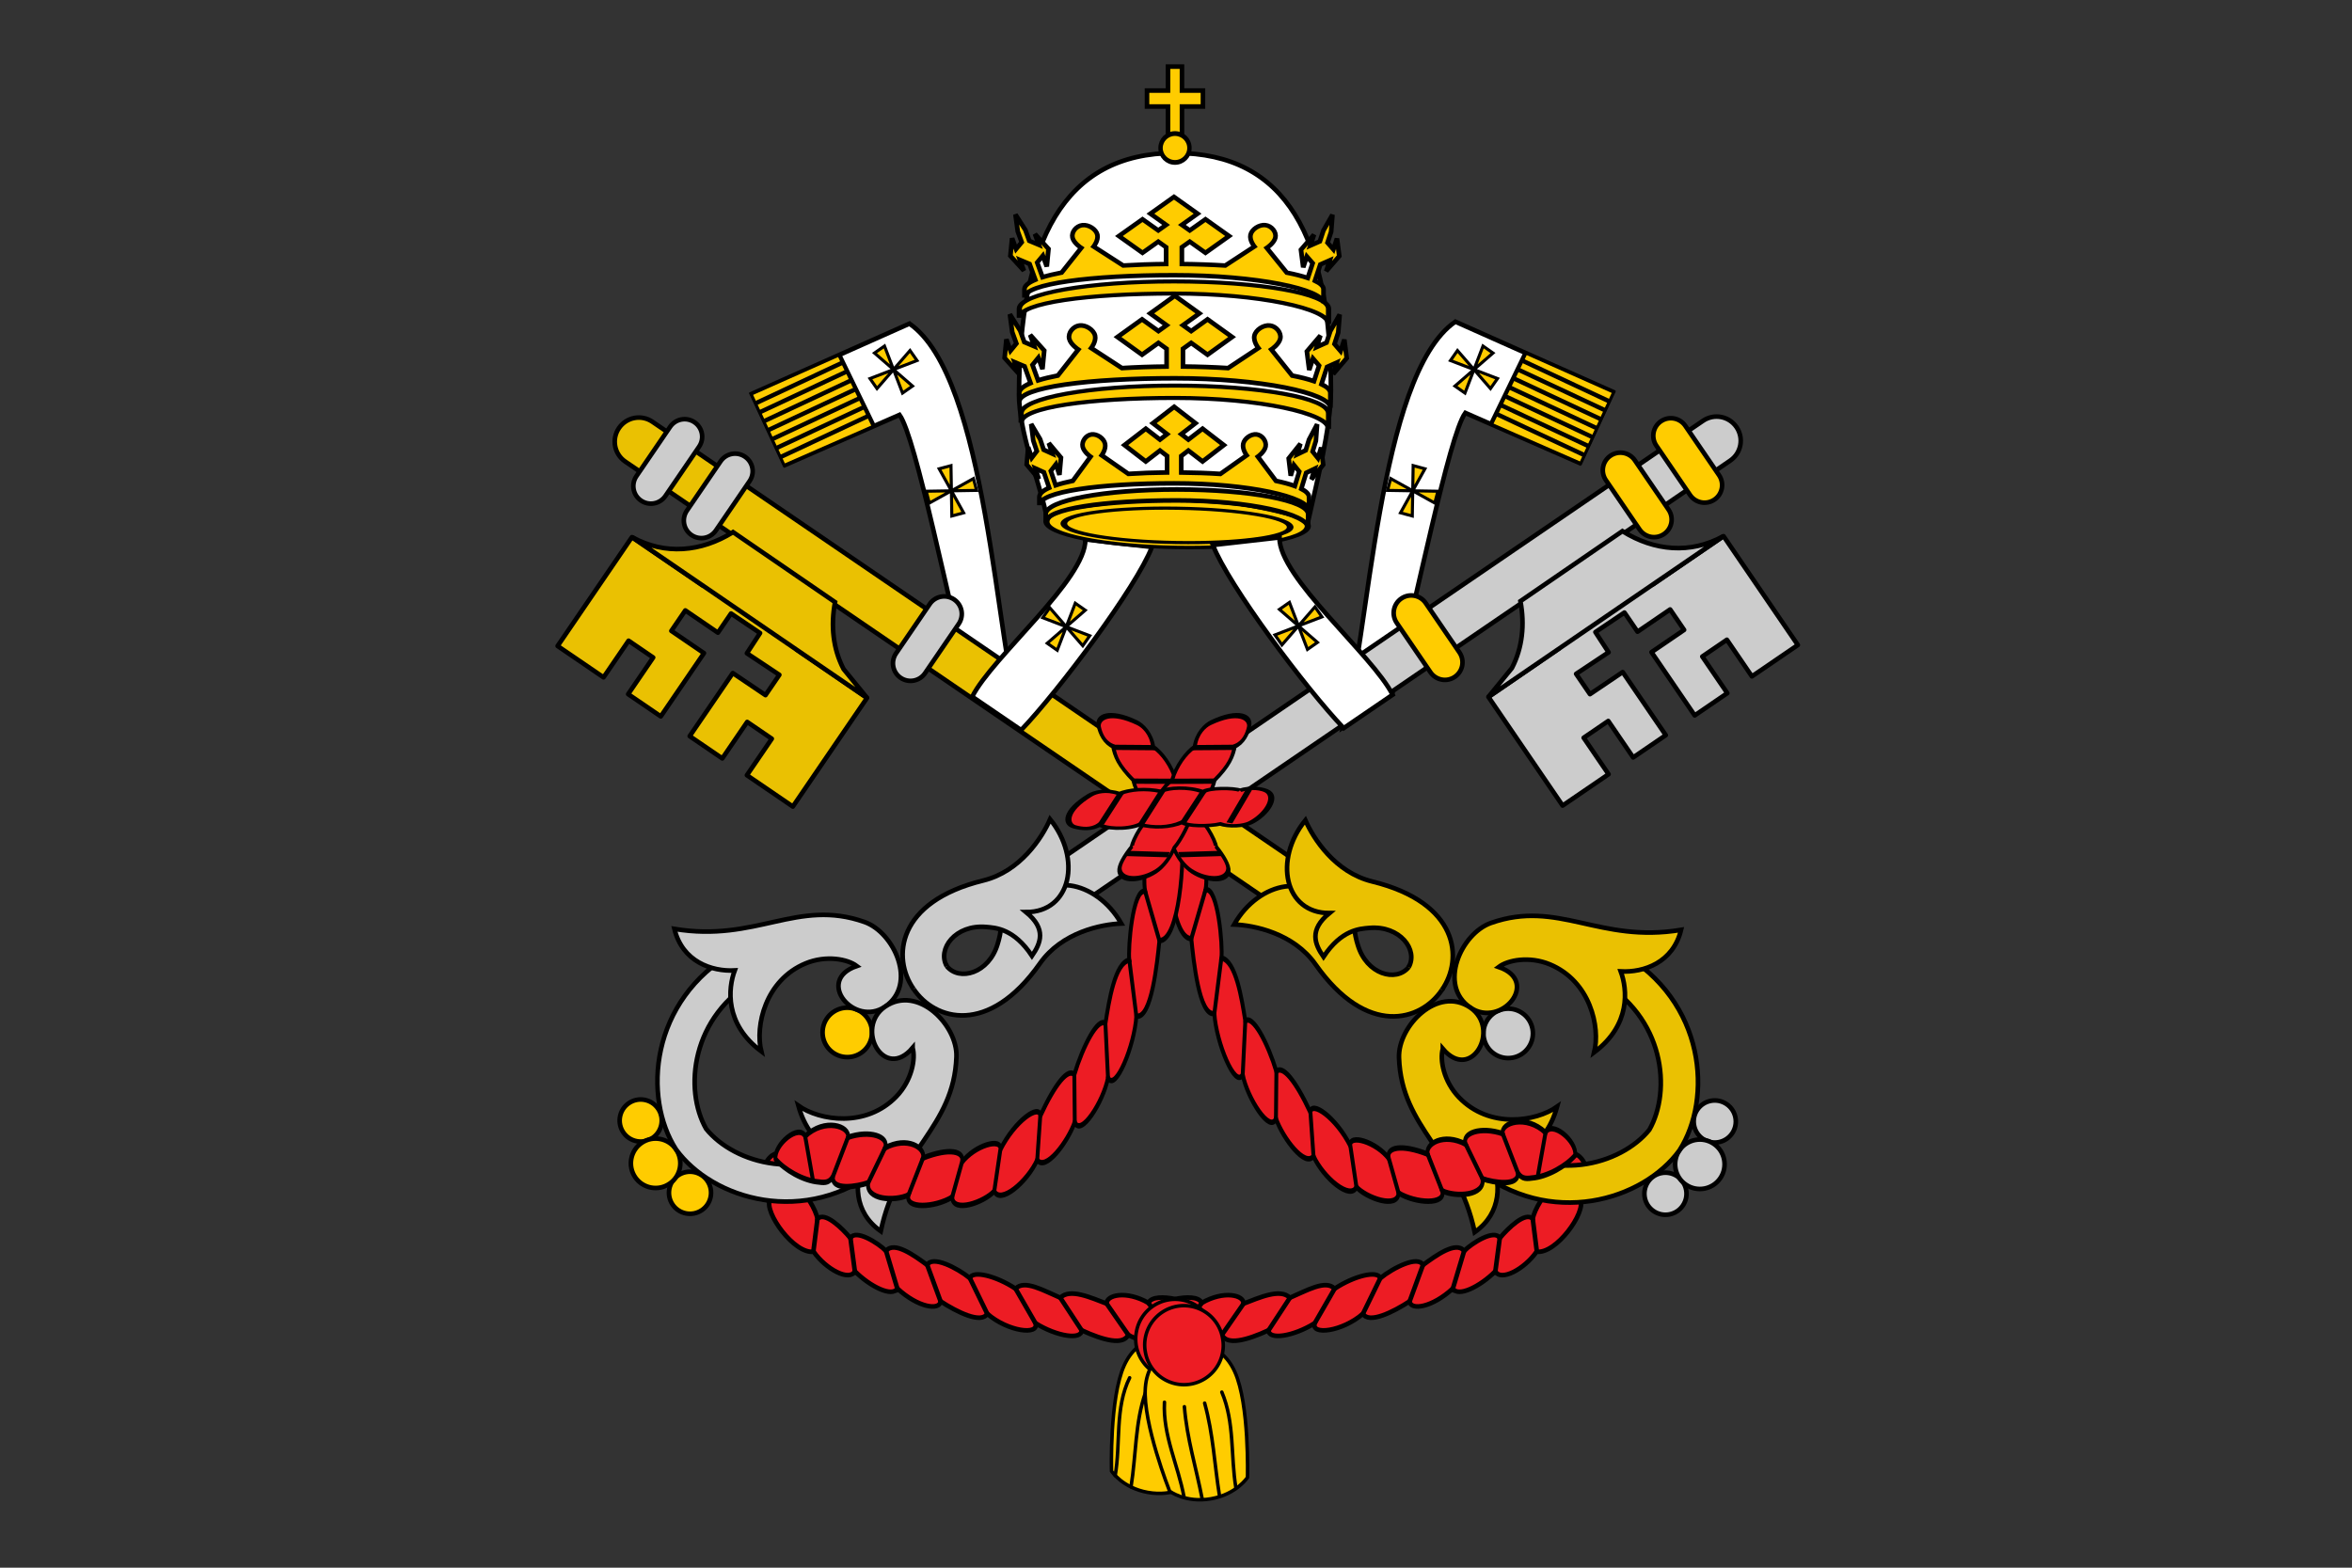 <?xml version="1.0" encoding="UTF-8" standalone="no"?>
<!-- Created with Inkscape (http://www.inkscape.org/) -->

<svg
   xmlns:dc="http://purl.org/dc/elements/1.1/"
   xmlns:cc="http://creativecommons.org/ns#"
   xmlns:rdf="http://www.w3.org/1999/02/22-rdf-syntax-ns#"
   xmlns:svg="http://www.w3.org/2000/svg"
   xmlns="http://www.w3.org/2000/svg"
   xmlns:xlink="http://www.w3.org/1999/xlink"
   version="1.0"
   width="900"
   height="600"
   id="svg548">
  <rect width="100%" height="100%" fill="#333333" stroke="none"/>
  <defs
     id="defs550">
    <radialGradient
       cx="697.464"
       cy="718.658"
       r="82.32"
       fx="697.464"
       fy="718.658"
       id="radialGradient8948"
       xlink:href="#linearGradient3407"
       gradientUnits="userSpaceOnUse"
       gradientTransform="matrix(0.384,0,0,0.909,2111.683,117.055)" />
    <linearGradient
       id="linearGradient3407">
      <stop
         id="stop3409"
         style="stop-color:#aa0000;stop-opacity:1"
         offset="0" />
      <stop
         id="stop3411"
         style="stop-color:#590000;stop-opacity:1"
         offset="1" />
    </linearGradient>
    <radialGradient
       cx="-95.038"
       cy="720.959"
       r="82.319"
       fx="-95.038"
       fy="720.959"
       id="radialGradient8951"
       xlink:href="#linearGradient3407"
       gradientUnits="userSpaceOnUse"
       gradientTransform="matrix(0.384,0,0,0.91,2111.683,114.935)" />
    <radialGradient
       cx="521.519"
       cy="568.096"
       r="148.354"
       fx="521.519"
       fy="568.096"
       id="radialGradient9028"
       xlink:href="#linearGradient3407"
       gradientUnits="userSpaceOnUse"
       gradientTransform="matrix(0.384,0,0,0.118,2111.683,645.868)" />
    <radialGradient
       cx="83.62"
       cy="570.878"
       r="148.753"
       fx="83.62"
       fy="570.878"
       id="radialGradient9031"
       xlink:href="#linearGradient3407"
       gradientUnits="userSpaceOnUse"
       gradientTransform="matrix(0.384,0,0,0.118,2111.683,646.164)" />
  </defs>
  <g
     transform="translate(-1653.012,645.115)"
     id="g3012" />
  <rect
     width="0"
     height="0"
     x="1421.545"
     y="734.039"
     transform="scale(-1,1)"
     id="rect1788"
     style="font-size:12px;fill:#c0c0c0;fill-rule:evenodd;stroke-width:1pt" />
  <rect
     width="0"
     height="0"
     x="-1425.849"
     y="847.373"
     id="rect4458"
     style="font-size:12px;fill:#c0c0c0;fill-rule:evenodd;stroke-width:1pt" />
  <g
     transform="matrix(1.122,0,0,1.122,-18135.636,-3777.967)"
     id="Layer 2"
     style="fill-rule:evenodd" />
  <g
     transform="matrix(26.409,0,0,27.77,-41291.826,-7836.651)"
     id="g22906"
     style="fill-rule:evenodd">
    <defs
       id="defs22908">
      <polygon
         points="469.759,342.928 469.759,342.928 529.124,342.161 529.124,440.221 469.759,440.221 "
         id="XMLID_5_" />
    </defs>
    <clipPath
       id="XMLID_23_">
      <use
         id="use22912"
         x="0"
         y="0"
         width="602.035"
         height="1063.966"
         xlink:href="#XMLID_5_" />
    </clipPath>
  </g>
  <g
     transform="matrix(17.584,0,0,18.491,-39848.126,-13698.78)"
     id="g24507"
     style="fill-rule:evenodd;stroke:#000000;stroke-width:2.262;stroke-miterlimit:4;stroke-opacity:1;stroke-dasharray:none">
    <g
       transform="matrix(1.66,0,0,1.66,-197.803,53.471)"
       id="g24483"
       style="fill:#000000;fill-opacity:1;stroke:#000000;stroke-width:1.363;stroke-miterlimit:4;stroke-opacity:1;stroke-dasharray:none">
      <defs
         id="defs24485" />
      <clipPath
         id="clipPath24489">
        <polygon
           points="469.759,342.928 469.759,342.928 529.124,342.161 529.124,440.221 469.759,440.221 "
           id="use24491" />
      </clipPath>
    </g>
    <g
       transform="matrix(1.66,0,0,1.66,-115.306,53.471)"
       id="g24495"
       style="fill:#000000;fill-opacity:1;stroke:#000000;stroke-width:1.363;stroke-miterlimit:4;stroke-opacity:1;stroke-dasharray:none">
      <defs
         id="defs24497" />
      <clipPath
         id="clipPath24501">
        <polygon
           points="469.759,342.928 469.759,342.928 529.124,342.161 529.124,440.221 469.759,440.221 "
           id="use24503" />
      </clipPath>
    </g>
  </g>
  <g
     transform="matrix(17.351,0,0,17.351,-32865.886,-3791.984)"
     id="g8182"
     style="fill:#000000;fill-opacity:1;fill-rule:evenodd;stroke:#000000;stroke-width:1.363;stroke-miterlimit:4;stroke-opacity:1;stroke-dasharray:none">
    <defs
       id="defs8184" />
    <clipPath
       id="clipPath8188">
      <polygon
         points="469.759,342.928 469.759,342.928 529.124,342.161 529.124,440.221 469.759,440.221 "
         id="polygon8190" />
    </clipPath>
  </g>
  <g
     transform="matrix(17.351,0,0,17.351,-32003.456,-3791.984)"
     id="g8192"
     style="fill:#000000;fill-opacity:1;fill-rule:evenodd;stroke:#000000;stroke-width:1.363;stroke-miterlimit:4;stroke-opacity:1;stroke-dasharray:none">
    <defs
       id="defs8194" />
    <clipPath
       id="clipPath8198">
      <polygon
         points="469.759,342.928 469.759,342.928 529.124,342.161 529.124,440.221 469.759,440.221 "
         id="polygon8200" />
    </clipPath>
  </g>
  <g
     transform="matrix(24.866,0,0,24.866,-31711.646,3083.133)"
     id="g5178"
     style="fill-rule:evenodd">
    <defs
       id="defs5180" />
    <clipPath
       id="clipPath5184">
      <use
         id="use5186"
         x="0"
         y="0"
         width="602.035"
         height="1063.966"
         xlink:href="#XMLID_5_" />
    </clipPath>
  </g>
  <g
     transform="matrix(16.557,0,0,16.557,-30352.286,-2166.022)"
     id="g5188"
     style="fill-rule:evenodd;stroke:#000000;stroke-width:2.262;stroke-miterlimit:4;stroke-opacity:1;stroke-dasharray:none">
    <g
       transform="matrix(1.66,0,0,1.66,-197.803,53.471)"
       id="g5190"
       style="fill:#000000;fill-opacity:1;stroke:#000000;stroke-width:1.363;stroke-miterlimit:4;stroke-opacity:1;stroke-dasharray:none">
      <defs
         id="defs5192" />
      <clipPath
         id="clipPath5196">
        <polygon
           points="469.759,342.928 469.759,342.928 529.124,342.161 529.124,440.221 469.759,440.221 "
           id="polygon5198" />
      </clipPath>
    </g>
    <g
       transform="matrix(1.66,0,0,1.66,-115.306,53.471)"
       id="g5200"
       style="fill:#000000;fill-opacity:1;stroke:#000000;stroke-width:1.363;stroke-miterlimit:4;stroke-opacity:1;stroke-dasharray:none">
      <defs
         id="defs5202" />
      <clipPath
         id="clipPath5206">
        <polygon
           points="469.759,342.928 469.759,342.928 529.124,342.161 529.124,440.221 469.759,440.221 "
           id="polygon5208" />
      </clipPath>
    </g>
  </g>
  <g
     transform="matrix(11.226,0,0,11.226,-18916.826,3374.519)"
     id="g6952"
     style="fill:#000000;fill-opacity:1;fill-rule:evenodd;stroke:#000000;stroke-width:1.363;stroke-miterlimit:4;stroke-opacity:1;stroke-dasharray:none">
    <defs
       id="defs6954" />
    <clipPath
       id="clipPath6958">
      <polygon
         points="469.759,342.928 469.759,342.928 529.124,342.161 529.124,440.221 469.759,440.221 "
         id="polygon6960" />
    </clipPath>
  </g>
  <g
     transform="matrix(11.226,0,0,11.226,-18358.856,3374.519)"
     id="g6962"
     style="fill:#000000;fill-opacity:1;fill-rule:evenodd;stroke:#000000;stroke-width:1.363;stroke-miterlimit:4;stroke-opacity:1;stroke-dasharray:none">
    <defs
       id="defs6964" />
    <clipPath
       id="clipPath6968">
      <polygon
         points="469.759,342.928 469.759,342.928 529.124,342.161 529.124,440.221 469.759,440.221 "
         id="polygon6970" />
    </clipPath>
  </g>
  <g
     transform="matrix(12.576,0,0,12.576,-18465.756,-504.299)"
     id="g51404"
     style="fill:#000000;fill-opacity:1;fill-rule:evenodd;stroke:#000000;stroke-width:1.363;stroke-miterlimit:4;stroke-opacity:1;stroke-dasharray:none">
    <defs
       id="defs51406" />
    <clipPath
       id="clipPath51410">
      <polygon
         points="469.759,342.928 469.759,342.928 529.124,342.161 529.124,440.221 469.759,440.221 "
         id="polygon51412" />
    </clipPath>
  </g>
  <g
     transform="matrix(12.576,0,0,12.576,-17840.676,-504.299)"
     id="g51414"
     style="fill:#000000;fill-opacity:1;fill-rule:evenodd;stroke:#000000;stroke-width:1.363;stroke-miterlimit:4;stroke-opacity:1;stroke-dasharray:none">
    <defs
       id="defs51416" />
    <clipPath
       id="clipPath51420">
      <polygon
         points="469.759,342.928 469.759,342.928 529.124,342.161 529.124,440.221 469.759,440.221 "
         id="polygon51422" />
    </clipPath>
  </g>
  <rect
     width="0"
     height="0"
     x="1453.466"
     y="752.772"
     transform="scale(-1,1)"
     id="rect2304"
     style="font-size:12px;fill:#c0c0c0;fill-rule:evenodd;stroke-width:1pt" />
  <rect
     width="0"
     height="0"
     x="-1457.771"
     y="866.106"
     id="rect2341"
     style="font-size:12px;fill:#c0c0c0;fill-rule:evenodd;stroke-width:1pt" />
  <g
     transform="matrix(29.186,0,0,30.69,-43358.296,-12691.35)"
     id="g2367"
     style="fill:#000000;fill-opacity:1;fill-rule:evenodd;stroke:#000000;stroke-width:1.363;stroke-miterlimit:4;stroke-opacity:1;stroke-dasharray:none">
    <defs
       id="defs2369" />
    <clipPath
       id="clipPath2371">
      <polygon
         points="469.759,342.928 469.759,342.928 529.124,342.161 529.124,440.221 469.759,440.221 "
         id="polygon2373" />
    </clipPath>
  </g>
  <g
     transform="matrix(29.186,0,0,30.69,-41907.626,-12691.35)"
     id="g2375"
     style="fill:#000000;fill-opacity:1;fill-rule:evenodd;stroke:#000000;stroke-width:1.363;stroke-miterlimit:4;stroke-opacity:1;stroke-dasharray:none">
    <defs
       id="defs2377" />
    <clipPath
       id="clipPath2379">
      <polygon
         points="469.759,342.928 469.759,342.928 529.124,342.161 529.124,440.221 469.759,440.221 "
         id="polygon2381" />
    </clipPath>
  </g>
  <g
     transform="matrix(27.481,0,0,27.481,-33659.236,-1261.973)"
     id="g2410"
     style="fill:#000000;fill-opacity:1;fill-rule:evenodd;stroke:#000000;stroke-width:1.363;stroke-miterlimit:4;stroke-opacity:1;stroke-dasharray:none">
    <defs
       id="defs2412" />
    <clipPath
       id="clipPath2414">
      <polygon
         points="469.759,342.928 469.759,342.928 529.124,342.161 529.124,440.221 469.759,440.221 "
         id="polygon2416" />
    </clipPath>
  </g>
  <g
     transform="matrix(27.481,0,0,27.481,-32293.336,-1261.973)"
     id="g2418"
     style="fill:#000000;fill-opacity:1;fill-rule:evenodd;stroke:#000000;stroke-width:1.363;stroke-miterlimit:4;stroke-opacity:1;stroke-dasharray:none">
    <defs
       id="defs2420" />
    <clipPath
       id="clipPath2422">
      <polygon
         points="469.759,342.928 469.759,342.928 529.124,342.161 529.124,440.221 469.759,440.221 "
         id="polygon2424" />
    </clipPath>
  </g>
  <rect
     width="0"
     height="0"
     x="1453.466"
     y="752.772"
     transform="scale(-1,1)"
     id="rect2707"
     style="font-size:12px;fill:#c0c0c0;fill-rule:evenodd;stroke-width:1pt" />
  <rect
     width="0"
     height="0"
     x="-1457.771"
     y="866.106"
     id="rect2743"
     style="font-size:12px;fill:#c0c0c0;fill-rule:evenodd;stroke-width:1pt" />
  <g
     transform="matrix(29.186,0,0,30.69,-43358.296,-12691.35)"
     id="g2779"
     style="fill:#000000;fill-opacity:1;fill-rule:evenodd;stroke:#000000;stroke-width:1.363;stroke-miterlimit:4;stroke-opacity:1;stroke-dasharray:none">
    <defs
       id="defs2781" />
    <clipPath
       id="clipPath2783">
      <polygon
         points="469.759,342.928 469.759,342.928 529.124,342.161 529.124,440.221 469.759,440.221 "
         id="polygon2785" />
    </clipPath>
  </g>
  <g
     transform="matrix(29.186,0,0,30.69,-41907.626,-12691.35)"
     id="g2787"
     style="fill:#000000;fill-opacity:1;fill-rule:evenodd;stroke:#000000;stroke-width:1.363;stroke-miterlimit:4;stroke-opacity:1;stroke-dasharray:none">
    <defs
       id="defs2789" />
    <clipPath
       id="clipPath2791">
      <polygon
         points="469.759,342.928 469.759,342.928 529.124,342.161 529.124,440.221 469.759,440.221 "
         id="polygon2793" />
    </clipPath>
  </g>
  <g
     transform="matrix(27.481,0,0,27.481,-33659.236,-1261.973)"
     id="g2821"
     style="fill:#000000;fill-opacity:1;fill-rule:evenodd;stroke:#000000;stroke-width:1.363;stroke-miterlimit:4;stroke-opacity:1;stroke-dasharray:none">
    <defs
       id="defs2823" />
    <clipPath
       id="clipPath2825">
      <polygon
         points="469.759,342.928 469.759,342.928 529.124,342.161 529.124,440.221 469.759,440.221 "
         id="polygon2827" />
    </clipPath>
  </g>
  <g
     transform="matrix(27.481,0,0,27.481,-32293.336,-1261.973)"
     id="g2829"
     style="fill:#000000;fill-opacity:1;fill-rule:evenodd;stroke:#000000;stroke-width:1.363;stroke-miterlimit:4;stroke-opacity:1;stroke-dasharray:none">
    <defs
       id="defs2831" />
    <clipPath
       id="clipPath2833">
      <polygon
         points="469.759,342.928 469.759,342.928 529.124,342.161 529.124,440.221 469.759,440.221 "
         id="polygon2835" />
    </clipPath>
  </g>
  <rect
     width="0"
     height="0"
     x="1489.616"
     y="745.019"
     transform="scale(-1,1)"
     id="rect4897"
     style="font-size:12px;fill:#c0c0c0;fill-rule:evenodd;stroke-width:1pt" />
  <rect
     width="0"
     height="0"
     x="-1493.92"
     y="858.353"
     id="rect4934"
     style="font-size:12px;fill:#c0c0c0;fill-rule:evenodd;stroke-width:1pt" />
  <g
     transform="matrix(29.186,0,0,30.69,-43394.446,-12699.1)"
     id="g4960"
     style="fill:#000000;fill-opacity:1;fill-rule:evenodd;stroke:#000000;stroke-width:1.363;stroke-miterlimit:4;stroke-opacity:1;stroke-dasharray:none">
    <defs
       id="defs4962" />
    <clipPath
       id="clipPath4964">
      <polygon
         points="469.759,342.928 469.759,342.928 529.124,342.161 529.124,440.221 469.759,440.221 "
         id="polygon4966" />
    </clipPath>
  </g>
  <g
     transform="matrix(29.186,0,0,30.69,-41943.776,-12699.1)"
     id="g4968"
     style="fill:#000000;fill-opacity:1;fill-rule:evenodd;stroke:#000000;stroke-width:1.363;stroke-miterlimit:4;stroke-opacity:1;stroke-dasharray:none">
    <defs
       id="defs4970" />
    <clipPath
       id="clipPath4972">
      <polygon
         points="469.759,342.928 469.759,342.928 529.124,342.161 529.124,440.221 469.759,440.221 "
         id="polygon4974" />
    </clipPath>
  </g>
  <g
     transform="matrix(27.481,0,0,27.481,-33695.386,-1269.726)"
     id="g5002"
     style="fill:#000000;fill-opacity:1;fill-rule:evenodd;stroke:#000000;stroke-width:1.363;stroke-miterlimit:4;stroke-opacity:1;stroke-dasharray:none">
    <defs
       id="defs5004" />
    <clipPath
       id="clipPath5006">
      <polygon
         points="469.759,342.928 469.759,342.928 529.124,342.161 529.124,440.221 469.759,440.221 "
         id="polygon5008" />
    </clipPath>
  </g>
  <g
     transform="matrix(27.481,0,0,27.481,-32329.486,-1269.726)"
     id="g5010"
     style="fill:#000000;fill-opacity:1;fill-rule:evenodd;stroke:#000000;stroke-width:1.363;stroke-miterlimit:4;stroke-opacity:1;stroke-dasharray:none">
    <defs
       id="defs5012" />
    <clipPath
       id="clipPath5014">
      <polygon
         points="469.759,342.928 469.759,342.928 529.124,342.161 529.124,440.221 469.759,440.221 "
         id="polygon5016" />
    </clipPath>
  </g>
  <g
     transform="translate(-1482.062,-260.312)"
     id="layer5"
     style="display:inline">
    <g
       transform="matrix(-1.169,0,0,1.169,3914.52,-200.617)"
       id="g5615-3"
       style="display:inline">
      <g
         id="g5558-2">
        <a
           transform="matrix(-0.464,-2.632,-2.612,0.461,1782.263,514.913)"
           id="a2851-4"
           style="fill:#ffffff;fill-opacity:1;stroke:#000000;stroke-width:0.563;stroke-miterlimit:4;stroke-opacity:1;stroke-dasharray:none">
          <path
             d="m 122.25,150.312 -51.562,22.969 10.844,23.344 37.438,-16.406 c 5.364,7.411 15.89,61.345 23.844,92.062 l 16,10.938 C 150.472,255.203 147.691,167.766 122.25,150.312 z"
             transform="matrix(-0.065,-0.371,-0.368,0.065,80.465,100.619)"
             id="path2853-0"
             style="fill:#ffffff;fill-opacity:1;fill-rule:evenodd;stroke:#000000;stroke-width:1.5;stroke-linecap:butt;stroke-linejoin:miter;stroke-miterlimit:4;stroke-opacity:1;stroke-dasharray:none" />
        </a>
        <path
           d="m 99.387,160.497 11.316,23.344 z"
           transform="translate(1482.062,349.438)"
           id="path5564-3"
           style="fill:none;stroke:#000000;stroke-width:1.5;stroke-linecap:butt;stroke-linejoin:miter;stroke-miterlimit:4;stroke-opacity:1;stroke-dasharray:none" />
      </g>
      <g
         transform="matrix(-1.026,-2.211,-2.403,1.126,2017.06,893.34)"
         id="g2863-0"
         style="fill:#ffcc00;fill-opacity:1;stroke:#000000;stroke-width:0.59;stroke-miterlimit:4;stroke-opacity:1;stroke-dasharray:none">
        <g
           id="g5605-8">
          <path
             d="M 70.687,173.281 99.387,160.497 110.702,183.841 81.531,196.625 z"
             transform="matrix(-0.174,-0.342,-0.371,0.159,295.144,96.603)"
             id="path5568-5"
             style="fill:#ffcc00;stroke:#000000;stroke-width:1px;stroke-linecap:butt;stroke-linejoin:miter;stroke-opacity:1;display:inline" />
          <path
             d="m 209.225,99.968 0,-11.876"
             id="path2865-2"
             style="fill:#ffcc00;fill-opacity:1;fill-rule:evenodd;stroke:#000000;stroke-width:0.59;stroke-linecap:butt;stroke-linejoin:miter;stroke-miterlimit:4;stroke-opacity:1;stroke-dasharray:none" />
          <path
             d="m 210.552,99.968 0,-11.876"
             id="path2867-1"
             style="fill:#ffcc00;fill-opacity:1;fill-rule:evenodd;stroke:#000000;stroke-width:0.59;stroke-linecap:butt;stroke-linejoin:miter;stroke-miterlimit:4;stroke-opacity:1;stroke-dasharray:none" />
          <path
             d="m 211.878,99.968 0,-11.876"
             id="path2869-5"
             style="fill:#ffcc00;fill-opacity:1;fill-rule:evenodd;stroke:#000000;stroke-width:0.59;stroke-linecap:butt;stroke-linejoin:miter;stroke-miterlimit:4;stroke-opacity:1;stroke-dasharray:none" />
          <path
             d="m 213.204,99.968 0,-11.876"
             id="path2871-3"
             style="fill:#ffcc00;fill-opacity:1;fill-rule:evenodd;stroke:#000000;stroke-width:0.59;stroke-linecap:butt;stroke-linejoin:miter;stroke-miterlimit:4;stroke-opacity:1;stroke-dasharray:none" />
          <path
             d="m 214.531,99.968 0,-11.876"
             id="path2873-0"
             style="fill:#ffcc00;fill-opacity:1;fill-rule:evenodd;stroke:#000000;stroke-width:0.59;stroke-linecap:butt;stroke-linejoin:miter;stroke-miterlimit:4;stroke-opacity:1;stroke-dasharray:none" />
          <path
             d="m 215.857,99.968 0,-11.876"
             id="path2875-1"
             style="fill:#ffcc00;fill-opacity:1;fill-rule:evenodd;stroke:#000000;stroke-width:0.59;stroke-linecap:butt;stroke-linejoin:miter;stroke-miterlimit:4;stroke-opacity:1;stroke-dasharray:none" />
          <path
             d="m 217.184,99.968 0,-11.876"
             id="path2877-5"
             style="fill:#ffcc00;fill-opacity:1;fill-rule:evenodd;stroke:#000000;stroke-width:0.59;stroke-linecap:butt;stroke-linejoin:miter;stroke-miterlimit:4;stroke-opacity:1;stroke-dasharray:none" />
        </g>
      </g>
    </g>
    <g
       transform="matrix(1.169,0,0,1.169,-45.488,-199.864)"
       id="g5615">
      <g
         id="g5558">
        <a
           transform="matrix(-0.464,-2.632,-2.612,0.461,1782.263,514.913)"
           id="a2851"
           style="fill:#ffffff;fill-opacity:1;stroke:#000000;stroke-width:0.563;stroke-miterlimit:4;stroke-opacity:1;stroke-dasharray:none">
          <path
             d="m 122.25,150.312 -51.562,22.969 10.844,23.344 37.438,-16.406 c 5.364,7.411 15.89,61.345 23.844,92.062 l 16,10.938 C 150.472,255.203 147.691,167.766 122.25,150.312 z"
             transform="matrix(-0.065,-0.371,-0.368,0.065,80.465,100.619)"
             id="path2853"
             style="fill:#ffffff;fill-opacity:1;fill-rule:evenodd;stroke:#000000;stroke-width:1.5;stroke-linecap:butt;stroke-linejoin:miter;stroke-miterlimit:4;stroke-opacity:1;stroke-dasharray:none" />
        </a>
        <path
           d="m 99.387,160.497 11.316,23.344 z"
           transform="translate(1482.062,349.438)"
           id="path5564"
           style="fill:none;stroke:#000000;stroke-width:1.5;stroke-linecap:butt;stroke-linejoin:miter;stroke-miterlimit:4;stroke-opacity:1;stroke-dasharray:none" />
      </g>
      <g
         transform="matrix(-1.026,-2.211,-2.403,1.126,2017.06,893.34)"
         id="g2863"
         style="fill:#ffcc00;fill-opacity:1;stroke:#000000;stroke-width:0.59;stroke-miterlimit:4;stroke-opacity:1;stroke-dasharray:none">
        <g
           id="g5605">
          <path
             d="M 70.687,173.281 99.387,160.497 110.702,183.841 81.531,196.625 z"
             transform="matrix(-0.174,-0.342,-0.371,0.159,295.144,96.603)"
             id="path5568"
             style="fill:#ffcc00;stroke:#000000;stroke-width:1px;stroke-linecap:butt;stroke-linejoin:miter;stroke-opacity:1;display:inline" />
          <path
             d="m 209.225,99.968 0,-11.876"
             id="path2865"
             style="fill:#ffcc00;fill-opacity:1;fill-rule:evenodd;stroke:#000000;stroke-width:0.59;stroke-linecap:butt;stroke-linejoin:miter;stroke-miterlimit:4;stroke-opacity:1;stroke-dasharray:none" />
          <path
             d="m 210.552,99.968 0,-11.876"
             id="path2867"
             style="fill:#ffcc00;fill-opacity:1;fill-rule:evenodd;stroke:#000000;stroke-width:0.59;stroke-linecap:butt;stroke-linejoin:miter;stroke-miterlimit:4;stroke-opacity:1;stroke-dasharray:none" />
          <path
             d="m 211.878,99.968 0,-11.876"
             id="path2869"
             style="fill:#ffcc00;fill-opacity:1;fill-rule:evenodd;stroke:#000000;stroke-width:0.59;stroke-linecap:butt;stroke-linejoin:miter;stroke-miterlimit:4;stroke-opacity:1;stroke-dasharray:none" />
          <path
             d="m 213.204,99.968 0,-11.876"
             id="path2871"
             style="fill:#ffcc00;fill-opacity:1;fill-rule:evenodd;stroke:#000000;stroke-width:0.59;stroke-linecap:butt;stroke-linejoin:miter;stroke-miterlimit:4;stroke-opacity:1;stroke-dasharray:none" />
          <path
             d="m 214.531,99.968 0,-11.876"
             id="path2873"
             style="fill:#ffcc00;fill-opacity:1;fill-rule:evenodd;stroke:#000000;stroke-width:0.59;stroke-linecap:butt;stroke-linejoin:miter;stroke-miterlimit:4;stroke-opacity:1;stroke-dasharray:none" />
          <path
             d="m 215.857,99.968 0,-11.876"
             id="path2875"
             style="fill:#ffcc00;fill-opacity:1;fill-rule:evenodd;stroke:#000000;stroke-width:0.59;stroke-linecap:butt;stroke-linejoin:miter;stroke-miterlimit:4;stroke-opacity:1;stroke-dasharray:none" />
          <path
             d="m 217.184,99.968 0,-11.876"
             id="path2877"
             style="fill:#ffcc00;fill-opacity:1;fill-rule:evenodd;stroke:#000000;stroke-width:0.59;stroke-linecap:butt;stroke-linejoin:miter;stroke-miterlimit:4;stroke-opacity:1;stroke-dasharray:none" />
        </g>
      </g>
    </g>
    <g
       transform="matrix(1.169,0,0,1.169,-45.488,-167.131)"
       id="g3534"
       style="stroke-width:1.5;stroke-miterlimit:4;stroke-dasharray:none">
      <g
         transform="matrix(3.6,0,0,3.6,-3386.509,-1775.649)"
         id="g10648"
         style="fill:#ed1c24;fill-opacity:1;stroke:#000000;stroke-width:0.417;stroke-miterlimit:4;stroke-opacity:1;stroke-dasharray:none;display:inline">
        <path
           d="m 1442.979,701.313 c 0.625,0.366 1.885,1.222 1.74,1.771 -0.501,-0.014 -1.579,1.802 -1.677,2.579 -0.65,-0.731 -2.268,0.865 -3.002,1.743 -0.456,-0.864 -2.54,0.459 -3.238,1.166 -0.722,-0.939 -2.583,0.429 -3.745,1.28 -0.44,-0.898 -2.677,0.233 -3.877,1.193 -0.25,-0.743 -2.406,-0.196 -4.157,0.963 -0.789,-0.871 -2.598,0.198 -4.066,0.823 -0.868,-0.902 -2.824,0.01 -4.218,0.537 0.07,-0.785 -1.782,-1.235 -3.797,-0.069 -0.249,-0.596 -1.465,-0.564 -2.421,-0.353 l 0,3.556 c 0.058,1.12 3.456,0.23 4.256,-0.299 0.464,0.968 2.236,0.504 4.242,-0.415 0,0.902 2.243,0.567 4.198,-0.646 -0.366,1.128 2.5,0.772 4.384,-0.861 0.541,0.949 2.733,-0.149 4.244,-1.126 0.082,0.853 2.034,0.579 3.936,-1.176 0.425,0.836 2.466,-0.157 3.859,-1.561 0.474,0.959 2.63,-0.174 3.749,-1.78 1.745,0.251 4.519,-3.568 3.977,-4.732 0.967,0.575 1.201,-3.3 -0.364,-4.118 -1.341,1.16 -2.683,1.368 -4.024,1.523 z"
           id="path10447-2"
           style="fill:#ed1c24;fill-opacity:1;stroke:#000000;stroke-width:0.417;stroke-linecap:butt;stroke-linejoin:miter;stroke-miterlimit:4;stroke-opacity:1;stroke-dasharray:none;display:inline" />
        <g
           id="g10636"
           style="fill:#ed1c24;fill-opacity:1;stroke:#000000;stroke-width:0.417;stroke-miterlimit:4;stroke-opacity:1;stroke-dasharray:none">
          <path
             d="m 1416.739,713.37 -1.962,2.835"
             id="path10471"
             style="fill:#ed1c24;fill-opacity:1;stroke:#000000;stroke-width:0.417;stroke-linecap:butt;stroke-linejoin:miter;stroke-miterlimit:4;stroke-opacity:1;stroke-dasharray:none" />
          <path
             d="m 1420.957,712.833 -1.937,2.957"
             id="path10471-5"
             style="fill:#ed1c24;fill-opacity:1;stroke:#000000;stroke-width:0.417;stroke-linecap:butt;stroke-linejoin:miter;stroke-miterlimit:4;stroke-opacity:1;stroke-dasharray:none;display:inline" />
          <path
             d="m 1425.022,712.01 -1.805,3.135"
             id="path10471-4"
             style="fill:#ed1c24;fill-opacity:1;stroke:#000000;stroke-width:0.417;stroke-linecap:butt;stroke-linejoin:miter;stroke-miterlimit:4;stroke-opacity:1;stroke-dasharray:none;display:inline" />
          <path
             d="m 1429.179,711.047 -1.578,3.237"
             id="path10471-2"
             style="fill:#ed1c24;fill-opacity:1;stroke:#000000;stroke-width:0.417;stroke-linecap:butt;stroke-linejoin:miter;stroke-miterlimit:4;stroke-opacity:1;stroke-dasharray:none;display:inline" />
          <path
             d="m 1433.056,709.853 -1.211,3.305"
             id="path10471-3"
             style="fill:#ed1c24;fill-opacity:1;stroke:#000000;stroke-width:0.417;stroke-linecap:butt;stroke-linejoin:miter;stroke-miterlimit:4;stroke-opacity:1;stroke-dasharray:none;display:inline" />
          <path
             d="m 1436.802,708.574 -1.121,3.746"
             id="path10471-9"
             style="fill:#ed1c24;fill-opacity:1;stroke:#000000;stroke-width:0.417;stroke-linecap:butt;stroke-linejoin:miter;stroke-miterlimit:4;stroke-opacity:1;stroke-dasharray:none;display:inline" />
          <path
             d="m 1440.04,707.407 -0.442,3.336"
             id="path10471-1"
             style="fill:#ed1c24;fill-opacity:1;stroke:#000000;stroke-width:0.417;stroke-linecap:butt;stroke-linejoin:miter;stroke-miterlimit:4;stroke-opacity:1;stroke-dasharray:none;display:inline" />
          <path
             d="m 1412.942,713.301 -2.381,3.372"
             id="path10471-28"
             style="fill:#ed1c24;fill-opacity:1;stroke:#000000;stroke-width:0.417;stroke-linecap:butt;stroke-linejoin:miter;stroke-miterlimit:4;stroke-opacity:1;stroke-dasharray:none;display:inline" />
          <path
             d="m 1443.042,705.664 0.372,2.961"
             id="path10471-47"
             style="fill:#ed1c24;fill-opacity:1;stroke:#000000;stroke-width:0.417;stroke-linecap:butt;stroke-linejoin:miter;stroke-miterlimit:4;stroke-opacity:1;stroke-dasharray:none;display:inline" />
          <path
             d="m 1444.719,703.085 2.651,0.814"
             id="path10471-47-9"
             style="fill:#ed1c24;fill-opacity:1;stroke:#000000;stroke-width:0.417;stroke-linecap:butt;stroke-linejoin:miter;stroke-miterlimit:4;stroke-opacity:1;stroke-dasharray:none;display:inline" />
        </g>
      </g>
      <g
         transform="matrix(-3.6,0,0,3.6,6769.243,-1775.649)"
         id="g10648-3"
         style="fill:#ed1c24;fill-opacity:1;stroke:#000000;stroke-width:0.417;stroke-miterlimit:4;stroke-opacity:1;stroke-dasharray:none;display:inline">
        <path
           d="m 1442.979,701.313 c 0.625,0.366 1.885,1.222 1.74,1.771 -0.501,-0.014 -1.579,1.802 -1.677,2.579 -0.65,-0.731 -2.268,0.865 -3.002,1.743 -0.456,-0.864 -2.54,0.459 -3.238,1.166 -0.722,-0.939 -2.583,0.429 -3.745,1.28 -0.44,-0.898 -2.677,0.233 -3.877,1.193 -0.25,-0.743 -2.406,-0.196 -4.157,0.963 -0.789,-0.871 -2.598,0.198 -4.066,0.823 -0.868,-0.902 -2.824,0.01 -4.218,0.537 0.07,-0.785 -1.782,-1.235 -3.797,-0.069 -0.249,-0.596 -1.465,-0.564 -2.421,-0.353 l 0,3.556 c 0.058,1.12 3.456,0.23 4.256,-0.299 0.464,0.968 2.236,0.504 4.242,-0.415 0,0.902 2.243,0.567 4.198,-0.646 -0.366,1.128 2.5,0.772 4.384,-0.861 0.541,0.949 2.733,-0.149 4.244,-1.126 0.082,0.853 2.034,0.579 3.936,-1.176 0.425,0.836 2.466,-0.157 3.859,-1.561 0.474,0.959 2.63,-0.174 3.749,-1.78 1.745,0.251 4.519,-3.568 3.977,-4.732 0.967,0.575 1.201,-3.3 -0.364,-4.118 -1.341,1.16 -2.683,1.368 -4.024,1.523 z"
           id="path10447-2-7"
           style="fill:#ed1c24;fill-opacity:1;stroke:#000000;stroke-width:0.417;stroke-linecap:butt;stroke-linejoin:miter;stroke-miterlimit:4;stroke-opacity:1;stroke-dasharray:none;display:inline" />
        <g
           id="g10636-7"
           style="fill:#ed1c24;fill-opacity:1;stroke:#000000;stroke-width:0.417;stroke-miterlimit:4;stroke-opacity:1;stroke-dasharray:none">
          <path
             d="m 1416.739,713.37 -1.962,2.835"
             id="path10471-7"
             style="fill:#ed1c24;fill-opacity:1;stroke:#000000;stroke-width:0.417;stroke-linecap:butt;stroke-linejoin:miter;stroke-miterlimit:4;stroke-opacity:1;stroke-dasharray:none" />
          <path
             d="m 1420.957,712.833 -1.937,2.957"
             id="path10471-5-8"
             style="fill:#ed1c24;fill-opacity:1;stroke:#000000;stroke-width:0.417;stroke-linecap:butt;stroke-linejoin:miter;stroke-miterlimit:4;stroke-opacity:1;stroke-dasharray:none;display:inline" />
          <path
             d="m 1425.022,712.01 -1.805,3.135"
             id="path10471-4-9"
             style="fill:#ed1c24;fill-opacity:1;stroke:#000000;stroke-width:0.417;stroke-linecap:butt;stroke-linejoin:miter;stroke-miterlimit:4;stroke-opacity:1;stroke-dasharray:none;display:inline" />
          <path
             d="m 1429.179,711.047 -1.578,3.237"
             id="path10471-2-2"
             style="fill:#ed1c24;fill-opacity:1;stroke:#000000;stroke-width:0.417;stroke-linecap:butt;stroke-linejoin:miter;stroke-miterlimit:4;stroke-opacity:1;stroke-dasharray:none;display:inline" />
          <path
             d="m 1433.056,709.853 -1.211,3.305"
             id="path10471-3-7"
             style="fill:#ed1c24;fill-opacity:1;stroke:#000000;stroke-width:0.417;stroke-linecap:butt;stroke-linejoin:miter;stroke-miterlimit:4;stroke-opacity:1;stroke-dasharray:none;display:inline" />
          <path
             d="m 1436.802,708.574 -1.121,3.746"
             id="path10471-9-5"
             style="fill:#ed1c24;fill-opacity:1;stroke:#000000;stroke-width:0.417;stroke-linecap:butt;stroke-linejoin:miter;stroke-miterlimit:4;stroke-opacity:1;stroke-dasharray:none;display:inline" />
          <path
             d="m 1440.04,707.407 -0.442,3.336"
             id="path10471-1-0"
             style="fill:#ed1c24;fill-opacity:1;stroke:#000000;stroke-width:0.417;stroke-linecap:butt;stroke-linejoin:miter;stroke-miterlimit:4;stroke-opacity:1;stroke-dasharray:none;display:inline" />
          <path
             d="m 1412.942,713.301 -2.381,3.372"
             id="path10471-28-0"
             style="fill:#ed1c24;fill-opacity:1;stroke:#000000;stroke-width:0.417;stroke-linecap:butt;stroke-linejoin:miter;stroke-miterlimit:4;stroke-opacity:1;stroke-dasharray:none;display:inline" />
          <path
             d="m 1443.042,705.664 0.372,2.961"
             id="path10471-47-98"
             style="fill:#ed1c24;fill-opacity:1;stroke:#000000;stroke-width:0.417;stroke-linecap:butt;stroke-linejoin:miter;stroke-miterlimit:4;stroke-opacity:1;stroke-dasharray:none;display:inline" />
          <path
             d="m 1444.719,703.085 2.651,0.814"
             id="path10471-47-9-6"
             style="fill:#ed1c24;fill-opacity:1;stroke:#000000;stroke-width:0.417;stroke-linecap:butt;stroke-linejoin:miter;stroke-miterlimit:4;stroke-opacity:1;stroke-dasharray:none;display:inline" />
        </g>
      </g>
    </g>
    <g
       transform="matrix(1.165,-0.102,0.102,1.165,-105.729,-23.673)"
       id="g5139"
       style="fill:#cccccc;stroke-width:1.5;stroke-miterlimit:4;stroke-dasharray:none">
      <g
         transform="matrix(1.763,3.139,-3.139,1.763,1784.01,-4142.579)"
         id="g9559-8"
         style="fill:#cccccc;stroke-width:0.417;stroke-miterlimit:4;stroke-dasharray:none">
        <path
           d="m 1150,613.654 c 1.214,0 2.191,0.977 2.191,2.191 l 0,73.224 c 0,1.214 -0.977,2.191 -2.191,2.191 -1.214,0 -2.191,-0.977 -2.191,-2.191 l 0,-73.224 c 0,-1.214 0.977,-2.191 2.191,-2.191 z"
           id="rect9107-6"
           style="fill:#cccccc;stroke:#000000;stroke-width:0.417;stroke-linecap:round;stroke-linejoin:round;stroke-miterlimit:4;stroke-opacity:1;stroke-dasharray:none;stroke-dashoffset:0" />
        <path
           d="m 1147.284,622.985 5.431,0 c 0.883,0 1.595,0.711 1.595,1.595 0,0.884 -0.711,1.595 -1.595,1.595 l -5.431,0 c -0.883,0 -1.595,-0.711 -1.595,-1.595 0,-0.884 0.711,-1.595 1.595,-1.595 z"
           id="rect9109-82"
           style="fill:#ffcc00;stroke:#000000;stroke-width:0.417;stroke-linecap:round;stroke-linejoin:round;stroke-miterlimit:4;stroke-opacity:1;stroke-dasharray:none;stroke-dashoffset:0" />
        <path
           d="m 1147.284,617.429 5.431,0 c 0.883,0 1.595,0.711 1.595,1.595 0,0.884 -0.711,1.595 -1.595,1.595 l -5.431,0 c -0.883,0 -1.595,-0.711 -1.595,-1.595 0,-0.884 0.711,-1.595 1.595,-1.595 z"
           id="rect9109-8-6"
           style="fill:#ffcc00;stroke:#000000;stroke-width:0.417;stroke-linecap:round;stroke-linejoin:round;stroke-miterlimit:4;stroke-opacity:1;stroke-dasharray:none;stroke-dashoffset:0" />
        <path
           d="m 1147.284,646 5.431,0 c 0.883,0 1.595,0.711 1.595,1.595 0,0.884 -0.711,1.595 -1.595,1.595 l -5.431,0 c -0.883,0 -1.595,-0.711 -1.595,-1.595 0,-0.884 0.711,-1.595 1.595,-1.595 z"
           id="rect9109-7-7"
           style="fill:#ffcc00;stroke:#000000;stroke-width:0.417;stroke-linecap:round;stroke-linejoin:round;stroke-miterlimit:4;stroke-opacity:1;stroke-dasharray:none;stroke-dashoffset:0" />
      </g>
      <g
         transform="matrix(1.693,3.015,-3.015,1.693,1781.152,-3958.595)"
         id="g9390-6"
         style="fill:#cccccc;stroke-width:0.434;stroke-miterlimit:4;stroke-dasharray:none">
        <path
           d="m 1156.802,637.747 2.457,0 0.02,8.083 12.453,0 0,-5.264 -4.179,0 0,-2.819 4.179,0 0,-3.736 -7.23,0 -0.02,3.736 -2.326,0 0.045,-3.688 -2.282,-0.048 0.02,-3.315 2.197,0 0,-3.736 2.345,0 0,3.736 7.249,0 0,-3.736 -4.198,0 0,-2.819 4.198,0 0,-5.264 -12.472,0 0,8.083 -2.476,0 z"
           id="path7090-2-5-6"
           style="fill:#cccccc;stroke:#000000;stroke-width:0.434;stroke-linecap:butt;stroke-linejoin:round;stroke-miterlimit:4;stroke-opacity:1;stroke-dasharray:none;display:inline" />
        <path
           d="m 1159.25,618.875 c -0.333,3.567 -2.529,6.198 -5.75,7.625 -0.01,0.004 -0.023,-0.004 -0.031,0 l 0.031,11.719 c 2.09,0.921 3.742,2.334 4.75,4.188 0.011,0.02 0.021,0.042 0.031,0.062 l 1,3.375 z"
           id="path9311-8-1"
           style="fill:#cccccc;stroke:#000000;stroke-width:0.434;stroke-linecap:butt;stroke-linejoin:miter;stroke-miterlimit:4;stroke-opacity:1;stroke-dasharray:none" />
      </g>
      <g
         transform="matrix(3.6,0,0,3.6,-3386.509,-1775.649)"
         id="g4582"
         style="fill:#cccccc;stroke-width:0.417;stroke-miterlimit:4;stroke-dasharray:none">
        <path
           d="m 1380.15,695.501 c 1.082,-0.607 1.466,-1.977 0.859,-3.059 -0.608,-1.082 -1.977,-1.466 -3.059,-0.859 -1.082,0.607 -1.466,1.977 -0.859,3.059 0.608,1.082 1.977,1.466 3.059,0.859 z"
           id="_70396024-0-1-2-2-7"
           style="fill:#ffcc00;stroke:#000000;stroke-width:0.417;stroke-miterlimit:4;stroke-opacity:1;stroke-dasharray:none;display:inline" />
        <path
           d="m 1362.602,705.148 c 0.921,-0.517 2.087,-0.19 2.604,0.731 0.517,0.921 0.19,2.087 -0.731,2.604 -0.921,0.517 -2.087,0.19 -2.604,-0.731 -0.517,-0.921 -0.19,-2.087 0.731,-2.604 z"
           id="_70396024-0-1-2-5-1-7"
           style="fill:#ffcc00;stroke:#000000;stroke-width:0.417;stroke-miterlimit:4;stroke-opacity:1;stroke-dasharray:none;display:inline" />
        <path
           d="m 1360.583,701.552 c 0.921,-0.517 1.249,-1.683 0.731,-2.604 -0.517,-0.921 -1.683,-1.249 -2.604,-0.731 -0.921,0.517 -1.248,1.683 -0.731,2.604 0.517,0.921 1.683,1.248 2.604,0.731 z"
           id="_70396024-0-1-2-5-3"
           style="fill:#ffcc00;stroke:#000000;stroke-width:0.417;stroke-miterlimit:4;stroke-opacity:1;stroke-dasharray:none;display:inline" />
        <path
           d="m 1361.757,705.834 c 1.082,-0.607 1.466,-1.977 0.859,-3.059 -0.608,-1.082 -1.977,-1.466 -3.059,-0.859 -1.082,0.607 -1.466,1.977 -0.859,3.059 0.608,1.082 1.977,1.466 3.058,0.859 z"
           id="_70396024-0-1-2-2"
           style="fill:#ffcc00;stroke:#000000;stroke-width:0.417;stroke-miterlimit:4;stroke-opacity:1;stroke-dasharray:none;display:inline" />
        <path
           d="m 1371.32,687.96 -1.833,-2.626 c -8.09,3.728 -9.47,12.495 -6.871,17.442 2.871,4.794 11.075,8.179 18.469,3.212 l -1.288,-2.932 c -5.72,3.939 -12.026,1.474 -14.293,-1.902 -1.702,-3.693 -0.524,-10.36 5.816,-13.194 z"
           id="path8819-4"
           style="fill:#cccccc;stroke:#000000;stroke-width:0.417;stroke-linecap:butt;stroke-linejoin:miter;stroke-miterlimit:4;stroke-opacity:1;stroke-dasharray:none" />
        <path
           d="m 1380.437,687.604 c -3.932,0.973 -0.712,5.564 2.246,3.903 3.135,-1.76 1.415,-6.645 -1.199,-7.829 -5.92,-2.682 -9.957,1.012 -17.267,-0.88 0.466,3.036 3.042,4.17 5.133,4.239 -0.743,1.568 -1.354,4.748 1.761,7.538 -0.364,-2.344 0.923,-6.421 4.719,-7.616 1.916,-0.603 3.83,-0.059 4.607,0.645 z"
           id="path8817-7"
           style="fill:#cccccc;stroke:#000000;stroke-width:0.417;stroke-linecap:butt;stroke-linejoin:miter;stroke-miterlimit:4;stroke-opacity:1;stroke-dasharray:none" />
        <path
           d="m 1384.846,695.457 c -2.877,2.851 -5.122,-2.288 -2.164,-3.949 3.135,-1.76 6.41,2.251 6.06,5.099 -0.792,6.451 -6.048,7.975 -8.237,15.201 -2.35,-1.979 -1.977,-4.767 -0.947,-6.589 -1.726,-0.182 -4.759,-1.316 -5.519,-5.427 1.812,1.531 5.963,2.554 8.959,-0.065 1.512,-1.322 2.044,-3.24 1.848,-4.269 z"
           id="path8817-0-1"
           style="fill:#cccccc;stroke:#000000;stroke-width:0.417;stroke-linecap:butt;stroke-linejoin:miter;stroke-miterlimit:4;stroke-opacity:1;stroke-dasharray:none" />
      </g>
      <g
         transform="matrix(1.763,3.139,-3.139,1.763,1784.01,-4142.579)"
         id="g9565-2"
         style="fill:#cccccc;stroke-width:0.417;stroke-miterlimit:4;stroke-dasharray:none">
        <path
           d="m 1149.77,700.527 0.23,0.034 c 1.789,-0.149 2.71,-2.787 0.93,-4.965 -0.557,-0.682 -1.547,-1.999 -4.52,-1.96 0.512,-1.308 1.256,-2.477 3.59,-1.797 -2.319,-3.375 1.147,-6.941 5.738,-6.565 -0.967,1.541 -2.393,4.906 -1.175,8.154 2.849,7.596 -1.123,10.828 -4.564,10.792 l -0.219,-0.002"
           id="path9051-3-5"
           style="fill:#cccccc;stroke:#000000;stroke-width:0.417;stroke-linecap:butt;stroke-linejoin:miter;stroke-miterlimit:4;stroke-opacity:1;stroke-dasharray:none" />
        <path
           d="m 1150,704.22 c -3.441,0.036 -7.413,-3.196 -4.564,-10.792 1.218,-3.249 -0.207,-6.613 -1.175,-8.154 4.592,-0.377 8.057,3.19 5.738,6.565 2.334,-0.681 3.078,0.488 3.59,1.797 -2.974,-0.038 -3.963,1.279 -4.52,1.96 -1.78,2.178 -0.859,4.817 0.93,4.965"
           id="path9051-9"
           style="fill:#cccccc;stroke:#000000;stroke-width:0.417;stroke-linecap:butt;stroke-linejoin:miter;stroke-miterlimit:4;stroke-opacity:1;stroke-dasharray:none" />
      </g>
    </g>
    <g
       transform="matrix(1.165,0.102,-0.102,1.165,29.803,-368.383)"
       id="g5240"
       style="stroke-width:1.5;stroke-miterlimit:4;stroke-dasharray:none">
      <g
         transform="matrix(-1.763,3.139,3.139,1.763,1599.144,-4142.579)"
         id="g9559-8-3"
         style="fill:#eac102;fill-opacity:1;stroke-width:0.417;stroke-miterlimit:4;stroke-dasharray:none">
        <path
           d="m 1150,613.654 c 1.214,0 2.191,0.977 2.191,2.191 l 0,73.224 c 0,1.214 -0.977,2.191 -2.191,2.191 -1.214,0 -2.191,-0.977 -2.191,-2.191 l 0,-73.224 c 0,-1.214 0.977,-2.191 2.191,-2.191 z"
           id="rect9107-6-72"
           style="fill:#eac102;stroke:#000000;stroke-width:0.417;stroke-linecap:round;stroke-linejoin:round;stroke-miterlimit:4;stroke-opacity:1;stroke-dasharray:none;stroke-dashoffset:0" />
        <path
           d="m 1147.284,622.985 5.431,0 c 0.883,0 1.595,0.711 1.595,1.595 0,0.884 -0.711,1.595 -1.595,1.595 l -5.431,0 c -0.883,0 -1.595,-0.711 -1.595,-1.595 0,-0.884 0.711,-1.595 1.595,-1.595 z"
           id="rect9109-82-7"
           style="fill:#cccccc;stroke:#000000;stroke-width:0.417;stroke-linecap:round;stroke-linejoin:round;stroke-miterlimit:4;stroke-opacity:1;stroke-dasharray:none;stroke-dashoffset:0" />
        <path
           d="m 1147.284,617.429 5.431,0 c 0.883,0 1.595,0.711 1.595,1.595 0,0.884 -0.711,1.595 -1.595,1.595 l -5.431,0 c -0.883,0 -1.595,-0.711 -1.595,-1.595 0,-0.884 0.711,-1.595 1.595,-1.595 z"
           id="rect9109-8-6-7"
           style="fill:#cccccc;stroke:#000000;stroke-width:0.417;stroke-linecap:round;stroke-linejoin:round;stroke-miterlimit:4;stroke-opacity:1;stroke-dasharray:none;stroke-dashoffset:0" />
        <path
           d="m 1147.284,646 5.431,0 c 0.883,0 1.595,0.711 1.595,1.595 0,0.884 -0.711,1.595 -1.595,1.595 l -5.431,0 c -0.883,0 -1.595,-0.711 -1.595,-1.595 0,-0.884 0.711,-1.595 1.595,-1.595 z"
           id="rect9109-7-7-5"
           style="fill:#cccccc;stroke:#000000;stroke-width:0.417;stroke-linecap:round;stroke-linejoin:round;stroke-miterlimit:4;stroke-opacity:1;stroke-dasharray:none;stroke-dashoffset:0" />
      </g>
      <g
         transform="matrix(-1.693,3.015,3.015,1.693,1602.003,-3958.595)"
         id="g9390-6-3"
         style="fill:#eac102;fill-opacity:1;stroke-width:0.434;stroke-miterlimit:4;stroke-dasharray:none">
        <path
           d="m 1156.802,637.747 2.457,0 0.02,8.083 12.453,0 0,-5.264 -4.179,0 0,-2.819 4.179,0 0,-3.736 -7.23,0 -0.02,3.736 -2.326,0 0.045,-3.688 -2.282,-0.048 0.02,-3.315 2.197,0 0,-3.736 2.345,0 0,3.736 7.249,0 0,-3.736 -4.198,0 0,-2.819 4.198,0 0,-5.264 -12.472,0 0,8.083 -2.476,0 z"
           id="path7090-2-5-6-5"
           style="fill:#eac102;fill-opacity:1;stroke:#000000;stroke-width:0.434;stroke-linecap:butt;stroke-linejoin:round;stroke-miterlimit:4;stroke-opacity:1;stroke-dasharray:none;display:inline" />
        <path
           d="m 1159.25,618.875 c -0.333,3.567 -2.529,6.198 -5.75,7.625 -0.01,0.004 -0.023,-0.004 -0.031,0 l 0.031,11.719 c 2.09,0.921 3.742,2.334 4.75,4.188 0.011,0.02 0.021,0.042 0.031,0.062 l 1,3.375 z"
           id="path9311-8-1-7"
           style="fill:#eac102;fill-opacity:1;stroke:#000000;stroke-width:0.434;stroke-linecap:butt;stroke-linejoin:miter;stroke-miterlimit:4;stroke-opacity:1;stroke-dasharray:none" />
      </g>
      <g
         transform="matrix(-3.6,0,0,3.6,6769.663,-1775.649)"
         id="g4582-2"
         style="fill:#eac102;fill-opacity:1;stroke-width:0.417;stroke-miterlimit:4;stroke-dasharray:none">
        <path
           d="m 1380.15,695.501 c 1.082,-0.607 1.466,-1.977 0.859,-3.059 -0.608,-1.082 -1.977,-1.466 -3.059,-0.859 -1.082,0.607 -1.466,1.977 -0.859,3.059 0.608,1.082 1.977,1.466 3.059,0.859 z"
           id="_70396024-0-1-2-2-7-9"
           style="fill:#cccccc;fill-opacity:1;stroke:#000000;stroke-width:0.417;stroke-miterlimit:4;stroke-opacity:1;stroke-dasharray:none;display:inline" />
        <path
           d="m 1362.602,705.148 c 0.921,-0.517 2.087,-0.19 2.604,0.731 0.517,0.921 0.19,2.087 -0.731,2.604 -0.921,0.517 -2.087,0.19 -2.604,-0.731 -0.517,-0.921 -0.19,-2.087 0.731,-2.604 z"
           id="_70396024-0-1-2-5-1-7-4"
           style="fill:#cccccc;fill-opacity:1;stroke:#000000;stroke-width:0.417;stroke-miterlimit:4;stroke-opacity:1;stroke-dasharray:none;display:inline" />
        <path
           d="m 1360.583,701.552 c 0.921,-0.517 1.249,-1.683 0.731,-2.604 -0.517,-0.921 -1.683,-1.249 -2.604,-0.731 -0.921,0.517 -1.248,1.683 -0.731,2.604 0.517,0.921 1.683,1.248 2.604,0.731 z"
           id="_70396024-0-1-2-5-3-0"
           style="fill:#cccccc;fill-opacity:1;stroke:#000000;stroke-width:0.417;stroke-miterlimit:4;stroke-opacity:1;stroke-dasharray:none;display:inline" />
        <path
           d="m 1361.757,705.834 c 1.082,-0.607 1.466,-1.977 0.859,-3.059 -0.608,-1.082 -1.977,-1.466 -3.059,-0.859 -1.082,0.607 -1.466,1.977 -0.859,3.059 0.608,1.082 1.977,1.466 3.058,0.859 z"
           id="_70396024-0-1-2-2-4"
           style="fill:#cccccc;fill-opacity:1;stroke:#000000;stroke-width:0.417;stroke-miterlimit:4;stroke-opacity:1;stroke-dasharray:none;display:inline" />
        <path
           d="m 1371.32,687.96 -1.833,-2.626 c -8.09,3.728 -9.47,12.495 -6.871,17.442 2.871,4.794 11.075,8.179 18.469,3.212 l -1.288,-2.932 c -5.72,3.939 -12.026,1.474 -14.293,-1.902 -1.702,-3.693 -0.524,-10.36 5.816,-13.194 z"
           id="path8819-4-6"
           style="fill:#eac102;fill-opacity:1;stroke:#000000;stroke-width:0.417;stroke-linecap:butt;stroke-linejoin:miter;stroke-miterlimit:4;stroke-opacity:1;stroke-dasharray:none" />
        <path
           d="m 1380.437,687.604 c -3.932,0.973 -0.712,5.564 2.246,3.903 3.135,-1.76 1.415,-6.645 -1.199,-7.829 -5.92,-2.682 -9.957,1.012 -17.267,-0.88 0.466,3.036 3.042,4.17 5.133,4.239 -0.743,1.568 -1.354,4.748 1.761,7.538 -0.364,-2.344 0.923,-6.421 4.719,-7.616 1.916,-0.603 3.83,-0.059 4.607,0.645 z"
           id="path8817-7-6"
           style="fill:#eac102;fill-opacity:1;stroke:#000000;stroke-width:0.417;stroke-linecap:butt;stroke-linejoin:miter;stroke-miterlimit:4;stroke-opacity:1;stroke-dasharray:none" />
        <path
           d="m 1384.846,695.457 c -2.877,2.851 -5.122,-2.288 -2.164,-3.949 3.135,-1.76 6.41,2.251 6.06,5.099 -0.792,6.451 -6.048,7.975 -8.237,15.201 -2.35,-1.979 -1.977,-4.767 -0.947,-6.589 -1.726,-0.182 -4.759,-1.316 -5.519,-5.427 1.812,1.531 5.963,2.554 8.959,-0.065 1.512,-1.322 2.044,-3.24 1.848,-4.269 z"
           id="path8817-0-1-2"
           style="fill:#eac102;fill-opacity:1;stroke:#000000;stroke-width:0.417;stroke-linecap:butt;stroke-linejoin:miter;stroke-miterlimit:4;stroke-opacity:1;stroke-dasharray:none" />
      </g>
      <g
         transform="matrix(-1.763,3.139,3.139,1.763,1599.144,-4142.579)"
         id="g9565-2-9"
         style="fill:#eac102;fill-opacity:1;stroke-width:0.417;stroke-miterlimit:4;stroke-dasharray:none">
        <path
           d="m 1149.77,700.527 0.23,0.034 c 1.789,-0.149 2.71,-2.787 0.93,-4.965 -0.557,-0.682 -1.547,-1.999 -4.52,-1.96 0.512,-1.308 1.256,-2.477 3.59,-1.797 -2.319,-3.375 1.147,-6.941 5.738,-6.565 -0.967,1.541 -2.393,4.906 -1.175,8.154 2.849,7.596 -1.123,10.828 -4.564,10.792 l -0.219,-0.002"
           id="path9051-3-5-6"
           style="fill:#eac102;fill-opacity:1;stroke:#000000;stroke-width:0.417;stroke-linecap:butt;stroke-linejoin:miter;stroke-miterlimit:4;stroke-opacity:1;stroke-dasharray:none" />
        <path
           d="m 1150,704.22 c -3.441,0.036 -7.413,-3.196 -4.564,-10.792 1.218,-3.249 -0.207,-6.613 -1.175,-8.154 4.592,-0.377 8.057,3.19 5.738,6.565 2.334,-0.681 3.078,0.488 3.59,1.797 -2.974,-0.038 -3.963,1.279 -4.52,1.96 -1.78,2.178 -0.859,4.817 0.93,4.965"
           id="path9051-9-9"
           style="fill:#eac102;fill-opacity:1;stroke:#000000;stroke-width:0.417;stroke-linecap:butt;stroke-linejoin:miter;stroke-miterlimit:4;stroke-opacity:1;stroke-dasharray:none" />
      </g>
    </g>
    <g
       transform="matrix(4.124,0,0,5.726,-3882.626,-3304.555)"
       id="g10817"
       style="fill:#ed1c24;fill-opacity:1;stroke-width:0.361;stroke-miterlimit:4;stroke-dasharray:none;display:inline">
      <path
         d="m 1447.003,699.79 c 0.156,-0.958 -2.178,-2.349 -2.751,-1.512 -1.803,-1.227 -4.183,-0.669 -3.971,0.074 -2.04,-0.5 -3.842,-0.052 -3.443,0.699 -2.054,-0.778 -3.76,-0.027 -3.519,0.672 -2.433,-0.688 -3.897,-0.48 -3.61,0.287 -1.157,-1.108 -3.741,-1.681 -3.568,-0.843 -1.345,-1.925 -3.667,-3.068 -3.704,-2.232 -1.421,-2.198 -2.594,-3.167 -3.158,-2.747 -0.82,-1.918 -2.194,-3.798 -2.885,-3.375 -0.335,-1.5 -0.876,-4.01 -2.219,-4.207 0.142,-0.782 -0.325,-4.779 -1.47,-4.552 0.285,-1.085 -0.303,-3.819 -1.015,-3.955 l -2.344,-0.166 c -0.36,2.049 0.213,7.388 2.037,7.385 0.202,1.417 0.729,5.204 2.138,5.001 0.175,1.963 1.96,5.058 2.631,4.089 0.437,1.59 2.556,3.962 3.084,2.934 0.665,1.34 2.734,3.292 3.484,2.511 0.942,1.473 3.446,2.975 3.984,2.062 0.916,0.733 3.865,1.5 3.905,0.4 1.601,0.701 4.437,0.819 4.049,-0.145 1.28,0.442 4.01,0.341 3.744,-0.801 1.042,0.251 3.455,0.56 3.268,-0.43 0.31,0.376 0.632,0.451 1.308,0.375 1.467,-0.082 3.227,-0.821 4.024,-1.523 z"
         id="path10447"
         style="fill:#ed1c24;fill-opacity:1;stroke:#000000;stroke-width:0.361;stroke-linecap:butt;stroke-linejoin:miter;stroke-miterlimit:4;stroke-opacity:1;stroke-dasharray:none;display:inline" />
      <g
         id="g10804"
         style="fill:#ed1c24;fill-opacity:1;stroke-width:0.361;stroke-miterlimit:4;stroke-dasharray:none">
        <path
           d="m 1411.384,685.317 1.321,-3.264"
           id="path10662"
           style="fill:#ed1c24;fill-opacity:1;stroke:#000000;stroke-width:0.361;stroke-linecap:butt;stroke-linejoin:miter;stroke-miterlimit:4;stroke-opacity:1;stroke-dasharray:none" />
        <path
           d="m 1413.522,690.318 0.653,-3.713"
           id="path10662-5"
           style="fill:#ed1c24;fill-opacity:1;stroke:#000000;stroke-width:0.361;stroke-linecap:butt;stroke-linejoin:miter;stroke-miterlimit:4;stroke-opacity:1;stroke-dasharray:none;display:inline" />
        <path
           d="m 1416.153,694.407 0.241,-3.595"
           id="path10662-2"
           style="fill:#ed1c24;fill-opacity:1;stroke:#000000;stroke-width:0.361;stroke-linecap:butt;stroke-linejoin:miter;stroke-miterlimit:4;stroke-opacity:1;stroke-dasharray:none;display:inline" />
        <path
           d="m 1419.237,697.341 0.041,-3.153"
           id="path10662-6"
           style="fill:#ed1c24;fill-opacity:1;stroke:#000000;stroke-width:0.361;stroke-linecap:butt;stroke-linejoin:miter;stroke-miterlimit:4;stroke-opacity:1;stroke-dasharray:none;display:inline" />
        <path
           d="m 1422.721,699.852 -0.284,-2.917"
           id="path10662-0"
           style="fill:#ed1c24;fill-opacity:1;stroke:#000000;stroke-width:0.361;stroke-linecap:butt;stroke-linejoin:miter;stroke-miterlimit:4;stroke-opacity:1;stroke-dasharray:none;display:inline" />
        <path
           d="m 1426.705,701.914 -0.565,-2.747"
           id="path10662-25"
           style="fill:#ed1c24;fill-opacity:1;stroke:#000000;stroke-width:0.361;stroke-linecap:butt;stroke-linejoin:miter;stroke-miterlimit:4;stroke-opacity:1;stroke-dasharray:none;display:inline" />
        <path
           d="m 1430.611,702.314 -0.902,-2.304"
           id="path10662-9"
           style="fill:#ed1c24;fill-opacity:1;stroke:#000000;stroke-width:0.361;stroke-linecap:butt;stroke-linejoin:miter;stroke-miterlimit:4;stroke-opacity:1;stroke-dasharray:none;display:inline" />
        <path
           d="m 1434.66,702.169 -1.341,-2.446"
           id="path10662-53"
           style="fill:#ed1c24;fill-opacity:1;stroke:#000000;stroke-width:0.361;stroke-linecap:butt;stroke-linejoin:miter;stroke-miterlimit:4;stroke-opacity:1;stroke-dasharray:none;display:inline" />
        <path
           d="m 1438.403,701.368 -1.566,-2.318"
           id="path10662-4"
           style="fill:#ed1c24;fill-opacity:1;stroke:#000000;stroke-width:0.361;stroke-linecap:butt;stroke-linejoin:miter;stroke-miterlimit:4;stroke-opacity:1;stroke-dasharray:none;display:inline" />
        <path
           d="m 1441.671,700.938 -1.391,-2.586"
           id="path10662-8"
           style="fill:#ed1c24;fill-opacity:1;stroke:#000000;stroke-width:0.361;stroke-linecap:butt;stroke-linejoin:miter;stroke-miterlimit:4;stroke-opacity:1;stroke-dasharray:none;display:inline" />
        <path
           d="m 1443.52,701.246 0.732,-2.968"
           id="path10662-8-1"
           style="fill:#ed1c24;fill-opacity:1;stroke:#000000;stroke-width:0.361;stroke-linecap:butt;stroke-linejoin:miter;stroke-miterlimit:4;stroke-opacity:1;stroke-dasharray:none;display:inline" />
      </g>
    </g>
    <g
       transform="matrix(-4.124,0,0,5.775,7746.259,-3337.389)"
       id="g10817-1"
       style="fill:#ed1c24;fill-opacity:1;stroke-width:0.359;stroke-miterlimit:4;stroke-dasharray:none;display:inline">
      <path
         d="m 1447.003,699.79 c 0.156,-0.958 -2.178,-2.349 -2.751,-1.512 -1.803,-1.227 -4.183,-0.669 -3.971,0.074 -2.04,-0.5 -3.842,-0.052 -3.443,0.699 -2.054,-0.778 -3.76,-0.027 -3.519,0.672 -2.433,-0.688 -3.897,-0.48 -3.61,0.287 -1.157,-1.108 -3.741,-1.681 -3.568,-0.843 -1.345,-1.925 -3.667,-3.068 -3.704,-2.232 -1.421,-2.198 -2.594,-3.167 -3.158,-2.747 -0.82,-1.918 -2.194,-3.798 -2.885,-3.375 -0.335,-1.5 -0.876,-4.01 -2.219,-4.207 0.142,-0.782 -0.325,-4.779 -1.47,-4.552 0.285,-1.085 -0.303,-3.819 -1.015,-3.955 l -2.344,-0.166 c -0.36,2.049 0.213,7.388 2.037,7.385 0.202,1.417 0.729,5.204 2.138,5.001 0.175,1.963 1.96,5.058 2.631,4.089 0.437,1.59 2.556,3.962 3.084,2.934 0.665,1.34 2.734,3.292 3.484,2.511 0.942,1.473 3.446,2.975 3.984,2.062 0.916,0.733 3.865,1.5 3.905,0.4 1.601,0.701 4.437,0.819 4.049,-0.145 1.28,0.442 4.01,0.341 3.744,-0.801 1.042,0.251 3.455,0.56 3.268,-0.43 0.31,0.376 0.632,0.451 1.308,0.375 1.467,-0.082 3.227,-0.821 4.024,-1.523 z"
         id="path10447-9"
         style="fill:#ed1c24;fill-opacity:1;stroke:#000000;stroke-width:0.359;stroke-linecap:butt;stroke-linejoin:miter;stroke-miterlimit:4;stroke-opacity:1;stroke-dasharray:none;display:inline" />
      <g
         id="g10804-1"
         style="fill:#ed1c24;fill-opacity:1;stroke-width:0.359;stroke-miterlimit:4;stroke-dasharray:none">
        <path
           d="m 1411.384,685.317 1.321,-3.264"
           id="path10662-3"
           style="fill:#ed1c24;fill-opacity:1;stroke:#000000;stroke-width:0.359;stroke-linecap:butt;stroke-linejoin:miter;stroke-miterlimit:4;stroke-opacity:1;stroke-dasharray:none" />
        <path
           d="m 1413.522,690.318 0.653,-3.713"
           id="path10662-5-4"
           style="fill:#ed1c24;fill-opacity:1;stroke:#000000;stroke-width:0.359;stroke-linecap:butt;stroke-linejoin:miter;stroke-miterlimit:4;stroke-opacity:1;stroke-dasharray:none;display:inline" />
        <path
           d="m 1416.153,694.407 0.241,-3.595"
           id="path10662-2-73"
           style="fill:#ed1c24;fill-opacity:1;stroke:#000000;stroke-width:0.359;stroke-linecap:butt;stroke-linejoin:miter;stroke-miterlimit:4;stroke-opacity:1;stroke-dasharray:none;display:inline" />
        <path
           d="m 1419.237,697.341 0.041,-3.153"
           id="path10662-6-4"
           style="fill:#ed1c24;fill-opacity:1;stroke:#000000;stroke-width:0.359;stroke-linecap:butt;stroke-linejoin:miter;stroke-miterlimit:4;stroke-opacity:1;stroke-dasharray:none;display:inline" />
        <path
           d="m 1422.721,699.852 -0.284,-2.917"
           id="path10662-0-51"
           style="fill:#ed1c24;fill-opacity:1;stroke:#000000;stroke-width:0.359;stroke-linecap:butt;stroke-linejoin:miter;stroke-miterlimit:4;stroke-opacity:1;stroke-dasharray:none;display:inline" />
        <path
           d="m 1426.705,701.914 -0.565,-2.747"
           id="path10662-25-4"
           style="fill:#ed1c24;fill-opacity:1;stroke:#000000;stroke-width:0.359;stroke-linecap:butt;stroke-linejoin:miter;stroke-miterlimit:4;stroke-opacity:1;stroke-dasharray:none;display:inline" />
        <path
           d="m 1430.611,702.314 -0.902,-2.304"
           id="path10662-9-0"
           style="fill:#ed1c24;fill-opacity:1;stroke:#000000;stroke-width:0.359;stroke-linecap:butt;stroke-linejoin:miter;stroke-miterlimit:4;stroke-opacity:1;stroke-dasharray:none;display:inline" />
        <path
           d="m 1434.66,702.169 -1.341,-2.446"
           id="path10662-53-65"
           style="fill:#ed1c24;fill-opacity:1;stroke:#000000;stroke-width:0.359;stroke-linecap:butt;stroke-linejoin:miter;stroke-miterlimit:4;stroke-opacity:1;stroke-dasharray:none;display:inline" />
        <path
           d="m 1438.403,701.368 -1.566,-2.318"
           id="path10662-4-0"
           style="fill:#ed1c24;fill-opacity:1;stroke:#000000;stroke-width:0.359;stroke-linecap:butt;stroke-linejoin:miter;stroke-miterlimit:4;stroke-opacity:1;stroke-dasharray:none;display:inline" />
        <path
           d="m 1441.671,700.938 -1.391,-2.586"
           id="path10662-8-8"
           style="fill:#ed1c24;fill-opacity:1;stroke:#000000;stroke-width:0.359;stroke-linecap:butt;stroke-linejoin:miter;stroke-miterlimit:4;stroke-opacity:1;stroke-dasharray:none;display:inline" />
        <path
           d="m 1443.52,701.246 0.732,-2.968"
           id="path10662-8-1-6"
           style="fill:#ed1c24;fill-opacity:1;stroke:#000000;stroke-width:0.359;stroke-linecap:butt;stroke-linejoin:miter;stroke-miterlimit:4;stroke-opacity:1;stroke-dasharray:none;display:inline" />
      </g>
    </g>
    <g
       transform="matrix(2.076,3.539,-2.286,1.252,544.721,-5273.56)"
       id="g12798-7-9-7-6-3"
       style="fill:#ed1c24;fill-opacity:1;stroke-width:0.536;stroke-miterlimit:4;stroke-dasharray:none;display:inline">
      <g
         transform="matrix(0.461,0.264,-0.264,0.461,842.869,-70.428)"
         id="g12589-5-0-1-3-5-7"
         style="fill:#ed1c24;fill-opacity:1;stroke-width:1.009;stroke-miterlimit:4;stroke-dasharray:none;display:inline">
        <path
           d="m 1633.582,677.754 c -1.278,-0.182 -5.142,2 -5.241,3.546 -3.044,-0.222 -5.859,1.851 -6.358,3.459 -2.774,0.428 -4.968,2.188 -5.807,4.145 -2.678,-0.122 -3.865,1.637 -4.159,2.927 -1.425,6.25 0.682,9.79 2.512,9.694 1.389,-0.073 2.995,-0.61 3.394,-2.668 2.023,-0.054 3.567,-0.468 5.962,-3.495 2.606,-0.214 4.897,-1.688 5.959,-4.217 1.413,-0.047 4.625,-1.408 5.904,-2.783 1.742,-0.527 3.337,-1.823 3.986,-3.478 1.288,-3.286 0.551,-8.256 -1.831,-9.145 -1.095,-0.409 -2.696,0.493 -4.323,2.016 z"
           id="path12552-3-9-6-7-8-0"
           style="fill:#ed1c24;fill-opacity:1;stroke:#000000;stroke-width:1.009;stroke-linecap:butt;stroke-linejoin:miter;stroke-miterlimit:4;stroke-opacity:1;stroke-dasharray:none" />
        <path
           d="m 1628.477,681.036 1.504,9.844"
           id="path12554-8-3-7-2-3-0"
           style="fill:#ed1c24;fill-opacity:1;stroke:#000000;stroke-width:1.009;stroke-linecap:butt;stroke-linejoin:miter;stroke-miterlimit:4;stroke-opacity:1;stroke-dasharray:none" />
        <path
           d="m 1622.119,684.496 1.903,10.602"
           id="path12556-6-8-8-2-5-6"
           style="fill:#ed1c24;fill-opacity:1;stroke:#000000;stroke-width:1.009;stroke-linecap:butt;stroke-linejoin:miter;stroke-miterlimit:4;stroke-opacity:1;stroke-dasharray:none" />
        <path
           d="m 1616.312,688.64 1.747,9.953"
           id="path12558-8-8-3-4-4-6"
           style="fill:#ed1c24;fill-opacity:1;stroke:#000000;stroke-width:1.009;stroke-linecap:butt;stroke-linejoin:miter;stroke-miterlimit:4;stroke-opacity:1;stroke-dasharray:none" />
      </g>
      <path
         d="m 1417.852,673.105 -1.798,5.465"
         id="path12554-8-2-3-7-9-4-5"
         style="fill:#ed1c24;fill-opacity:1;stroke:#000000;stroke-width:0.536;stroke-linecap:butt;stroke-linejoin:miter;stroke-miterlimit:4;stroke-opacity:1;stroke-dasharray:none;display:inline" />
    </g>
    <g
       transform="matrix(-2.076,3.539,2.286,1.252,3317.823,-5273.56)"
       id="g12798-7-9-7-6-3-1"
       style="fill:#ed1c24;fill-opacity:1;stroke-width:0.536;stroke-miterlimit:4;stroke-dasharray:none;display:inline">
      <g
         transform="matrix(0.461,0.264,-0.264,0.461,842.869,-70.428)"
         id="g12589-5-0-1-3-5-7-4"
         style="fill:#ed1c24;fill-opacity:1;stroke-width:1.009;stroke-miterlimit:4;stroke-dasharray:none;display:inline">
        <path
           d="m 1633.582,677.754 c -1.278,-0.182 -5.142,2 -5.241,3.546 -3.044,-0.222 -5.859,1.851 -6.358,3.459 -2.774,0.428 -4.968,2.188 -5.807,4.145 -2.678,-0.122 -3.865,1.637 -4.159,2.927 -1.425,6.25 0.682,9.79 2.512,9.694 1.389,-0.073 2.995,-0.61 3.394,-2.668 2.023,-0.054 3.567,-0.468 5.962,-3.495 2.606,-0.214 4.897,-1.688 5.959,-4.217 1.413,-0.047 4.625,-1.408 5.904,-2.783 1.742,-0.527 3.337,-1.823 3.986,-3.478 1.288,-3.286 0.551,-8.256 -1.831,-9.145 -1.095,-0.409 -2.696,0.493 -4.323,2.016 z"
           id="path12552-3-9-6-7-8-0-5"
           style="fill:#ed1c24;fill-opacity:1;stroke:#000000;stroke-width:1.009;stroke-linecap:butt;stroke-linejoin:miter;stroke-miterlimit:4;stroke-opacity:1;stroke-dasharray:none" />
        <path
           d="m 1628.477,681.036 1.504,9.844"
           id="path12554-8-3-7-2-3-0-2"
           style="fill:#ed1c24;fill-opacity:1;stroke:#000000;stroke-width:1.009;stroke-linecap:butt;stroke-linejoin:miter;stroke-miterlimit:4;stroke-opacity:1;stroke-dasharray:none" />
        <path
           d="m 1622.119,684.496 1.903,10.602"
           id="path12556-6-8-8-2-5-6-2"
           style="fill:#ed1c24;fill-opacity:1;stroke:#000000;stroke-width:1.009;stroke-linecap:butt;stroke-linejoin:miter;stroke-miterlimit:4;stroke-opacity:1;stroke-dasharray:none" />
        <path
           d="m 1616.312,688.64 1.747,9.953"
           id="path12558-8-8-3-4-4-6-5"
           style="fill:#ed1c24;fill-opacity:1;stroke:#000000;stroke-width:1.009;stroke-linecap:butt;stroke-linejoin:miter;stroke-miterlimit:4;stroke-opacity:1;stroke-dasharray:none" />
      </g>
      <path
         d="m 1417.852,673.105 -1.798,5.465"
         id="path12554-8-2-3-7-9-4-5-2"
         style="fill:#ed1c24;fill-opacity:1;stroke:#000000;stroke-width:0.536;stroke-linecap:butt;stroke-linejoin:miter;stroke-miterlimit:4;stroke-opacity:1;stroke-dasharray:none;display:inline" />
    </g>
    <g
       transform="matrix(4.209,0,0,2.356,-4007.673,-1023.461)"
       id="g12798"
       style="fill:#ed1c24;fill-opacity:1;stroke-width:0.557;stroke-miterlimit:4;stroke-dasharray:none;display:inline">
      <g
         transform="matrix(0.461,0.264,-0.264,0.461,842.869,-70.428)"
         id="g12589-5"
         style="fill:#ed1c24;fill-opacity:1;stroke-width:1.048;stroke-miterlimit:4;stroke-dasharray:none;display:inline">
        <path
           d="m 1633.582,677.754 c -1.278,-0.182 -5.142,2 -5.241,3.546 -3.044,-0.222 -5.859,1.851 -6.358,3.459 -2.774,0.428 -4.968,2.188 -5.807,4.145 -2.678,-0.122 -3.865,1.637 -4.159,2.927 -1.425,6.25 0.682,9.79 2.512,9.694 1.389,-0.073 2.995,-0.61 3.394,-2.668 1.351,0.437 4.684,-0.681 5.962,-3.495 2.606,-0.214 4.897,-1.688 5.959,-4.217 1.302,0.76 4.717,-1.248 5.904,-2.783 1.801,0.077 3.832,-1.453 4.311,-2.905 1.113,-3.371 0.223,-8.816 -2.156,-9.718 -1.129,-0.428 -3.326,0.139 -4.323,2.016 z"
           id="path12552-3"
           style="fill:#ed1c24;fill-opacity:1;stroke:#000000;stroke-width:1.048;stroke-linecap:butt;stroke-linejoin:miter;stroke-miterlimit:4;stroke-opacity:1;stroke-dasharray:none" />
        <path
           d="m 1628.341,681.299 1.64,9.581"
           id="path12554-8"
           style="fill:#ed1c24;fill-opacity:1;stroke:#000000;stroke-width:1.048;stroke-linecap:butt;stroke-linejoin:miter;stroke-miterlimit:4;stroke-opacity:1;stroke-dasharray:none" />
        <path
           d="m 1622.119,684.496 1.903,10.602"
           id="path12556-6"
           style="fill:#ed1c24;fill-opacity:1;stroke:#000000;stroke-width:1.048;stroke-linecap:butt;stroke-linejoin:miter;stroke-miterlimit:4;stroke-opacity:1;stroke-dasharray:none" />
        <path
           d="m 1616.312,688.64 1.747,9.953"
           id="path12558-8"
           style="fill:#ed1c24;fill-opacity:1;stroke:#000000;stroke-width:1.048;stroke-linecap:butt;stroke-linejoin:miter;stroke-miterlimit:4;stroke-opacity:1;stroke-dasharray:none" />
      </g>
      <path
         d="m 1417.852,673.105 -1.798,5.465"
         id="path12554-8-2"
         style="fill:#ed1c24;fill-opacity:1;stroke:#000000;stroke-width:0.557;stroke-linecap:butt;stroke-linejoin:miter;stroke-miterlimit:4;stroke-opacity:1;stroke-dasharray:none;display:inline" />
    </g>
    <path
       d="m 1854.081,526.966 18.722,12.779 c 14.584,-15.302 44.145,-54.781 50.06,-70.083 l -25.49,-2.896 c 0.31,15.302 -35.583,44.898 -43.292,60.2 z"
       id="path2855"
       style="fill:#ffffff;fill-opacity:1;fill-rule:evenodd;stroke:#000000;stroke-width:1.754;stroke-linecap:butt;stroke-linejoin:miter;stroke-miterlimit:4;stroke-opacity:1;stroke-dasharray:none" />
    <g
       transform="matrix(0.482,0,0,0.482,2462.763,811.875)"
       id="g13866-6"
       style="fill:#ffcc00;stroke:#000000;stroke-width:3.641;stroke-miterlimit:4;stroke-opacity:1;stroke-dasharray:none">
      <ellipse
         cx="234.134"
         cy="-822.107"
         rx="375.866"
         ry="120.532"
         transform="matrix(0.276,0.005,-0.005,0.155,-1168.856,-602.067)"
         id="path3411-7"
         style="font-size:12px;fill:#ffcc00;fill-opacity:1;fill-rule:evenodd;stroke:#000000;stroke-width:17.573;stroke-miterlimit:4;stroke-opacity:1;stroke-dasharray:none" />
      <path
         d="m -978.045,-834.396 c 0,30.179 -12.079,76.487 -17.82,102.648 -36.604,-11.664 -81.716,-17.496 -103.354,-17.496 -26.7,0 -75.037,5.832 -105.249,11.664 -5.742,-26.161 -21.18,-63.337 -21.18,-93.516 0,-120.721 35.092,-191.741 123.898,-191.741 88.806,0 123.705,67.72 123.705,188.442 z"
         id="path3408-8"
         style="font-size:12px;fill:#ffffff;fill-opacity:1;fill-rule:evenodd;stroke:#000000;stroke-width:3.641;stroke-miterlimit:4;stroke-opacity:1;stroke-dasharray:none" />
      <path
         d="m -996.161,-736.107 c 0,-10.787 -46.661,-19.541 -104.153,-19.541 -57.493,0 -104.153,8.755 -104.153,19.541 l 0,6.514 c 0,-10.787 46.66,-17.37 104.153,-17.37 57.493,0 104.153,10.926 104.153,21.713 l 0,-10.857 z"
         id="path3391-3"
         style="font-size:12px;fill:#ffcc00;fill-opacity:1;fill-rule:evenodd;stroke:#000000;stroke-width:3.641;stroke-miterlimit:4;stroke-opacity:1;stroke-dasharray:none" />
      <g
         transform="matrix(8.531,0,0,6.775,-3011.026,-1619.428)"
         id="g5695-9"
         style="fill:#ffcc00;fill-opacity:1;stroke:#000000;stroke-width:0.479;stroke-miterlimit:4;stroke-opacity:1;stroke-dasharray:none">
        <path
           d="m 238.083,118.575 c 0,-1.797 -6.408,-3.256 -14.304,-3.256 -7.896,0 -14.304,1.459 -14.304,3.256 l 0,1.085 c 0,-1.797 6.408,-2.894 14.304,-2.894 7.896,0 14.304,1.821 14.304,3.618 l 0,-1.809 z"
           id="path3321-1"
           style="font-size:12px;fill:#ffcc00;fill-opacity:1;fill-rule:evenodd;stroke:#000000;stroke-width:0.479;stroke-miterlimit:4;stroke-opacity:1;stroke-dasharray:none" />
        <g
           transform="matrix(0.043,0,0,0.039,213.874,154.949)"
           id="g3384-0"
           style="font-size:12px;fill:#ffcc00;fill-opacity:1;stroke:#000000;stroke-width:11.735;stroke-miterlimit:4;stroke-opacity:1;stroke-dasharray:none">
          <path
             d="m 547.219,198.938 -19.375,14.031 12.906,9.375 -6.438,4.656 -12.906,-9.344 -19.375,14.031 19.375,14.062 12.906,-9.375 6.438,4.688 0,14.094 c -12.293,0.117 -24.142,0.53 -35.219,1.219 L 481.312,240.469 c 0,0 4.062,-5.222 3.031,-9.844 -1.03,-4.622 -7.153,-8.66 -12.25,-8.062 -5.097,0.598 -9.155,5.816 -8.125,10.438 1.03,4.622 7.156,8.656 7.156,8.656 l -16.094,20.625 c -5.977,1.172 -11.262,2.465 -15.625,3.844 L 435,253.844 l 4.656,-5.719 3.219,9.062 1.406,-14.75 L 433.188,230 l 3.219,9.062 -7.844,-3.344 -3.25,-9.062 -8.125,-13 1.875,14.156 3.25,9.062 -4.656,5.719 -3.219,-9.062 -1.406,14.75 11.094,12.438 -3.219,-9.062 7.875,3.344 4.719,13.281 c -5.732,2.436 -8.906,5.088 -8.906,7.875 l 0,7.031 c 0,-11.627 54.935,-18.719 122.625,-18.719 67.69,0 122.625,11.779 122.625,23.406 l 0,-11.719 c 0,-2.464 -2.497,-4.828 -7.031,-7.031 l 4.438,-13.656 7.75,-3.5 -2.938,9.125 L 682.75,248.5 l -1.875,-14.75 -2.938,9.125 -4.812,-5.625 2.938,-9.125 1.125,-14.25 -7.406,13.188 -2.938,9.094 -7.75,3.5 2.938,-9.125 -10.688,12.625 1.844,14.719 2.969,-9.094 4.812,5.625 -4,12.344 c -4.661,-1.605 -10.469,-3.1 -17.25,-4.438 L 623.312,241.625 c 0,0 6.076,-4.061 7.062,-8.688 0.986,-4.627 -3.116,-9.803 -8.219,-10.375 -5.102,-0.572 -11.201,3.467 -12.188,8.094 -0.986,4.627 3.125,9.812 3.125,9.812 l -23.875,15.906 c -11.188,-0.701 -23.127,-1.139 -35.562,-1.25 l 0,-14.062 6.469,-4.688 12.906,9.375 19.375,-14.062 -19.375,-14.031 L 560.125,227 l -6.469,-4.656 12.938,-9.375 z"
             transform="matrix(2.745,0,0,3.785,-1271.815,-2039.127)"
             id="path3303-7"
             style="fill:#ffcc00;fill-opacity:1;fill-rule:evenodd;stroke:#000000;stroke-width:3.641;stroke-miterlimit:4;stroke-opacity:1;stroke-dasharray:none" />
        </g>
      </g>
      <g
         transform="matrix(0.318,0,0,0.245,-1175.744,-506.183)"
         id="g3392-5"
         style="font-size:12px;fill:#ffcc00;fill-opacity:1;stroke:#000000;stroke-width:13.035;stroke-miterlimit:4;stroke-opacity:1;stroke-dasharray:none">
        <path
           d="M 550.625,286.969 533.719,300 545,308.688 l -5.656,4.344 -11.281,-8.688 -16.906,13.031 16.906,13.031 11.281,-8.688 5.656,4.344 0,13.062 c -10.763,0.102 -21.087,0.486 -30.781,1.125 L 493.062,325.5 c 0,0 3.557,-4.837 2.656,-9.125 -0.9,-4.288 -6.265,-8.023 -10.719,-7.469 -4.453,0.555 -7.994,5.4 -7.094,9.688 0.9,4.288 6.25,8.031 6.25,8.031 L 470.125,345.75 c -5.263,1.092 -9.851,2.275 -13.688,3.562 l -3.844,-11.375 4.062,-5.312 2.812,8.406 1.219,-13.688 L 451,315.812 l 2.812,8.406 -6.875,-3.125 -2.812,-8.406 -7.125,-12.031 1.656,13.125 2.844,8.406 -4.062,5.312 -2.812,-8.438 -1.219,13.719 9.688,11.531 -2.812,-8.406 6.844,3.094 4.156,12.312 c -5.009,2.257 -7.781,4.728 -7.781,7.312 l 0,6.531 c 0,-10.787 47.985,-17.375 107.125,-17.375 59.14,0 107.125,10.932 107.125,21.719 l 0,-10.875 c 0,-2.283 -2.173,-4.463 -6.125,-6.5 l 3.875,-12.688 6.781,-3.25 -2.594,8.469 9.344,-11.688 -1.625,-13.688 -2.562,8.469 -4.219,-5.219 2.594,-8.469 0.969,-13.188 -6.469,12.219 -2.562,8.438 -6.781,3.25 2.562,-8.469 -9.344,11.688 1.625,13.688 2.562,-8.469 4.219,5.219 -3.5,11.469 c -4.052,-1.479 -9.146,-2.858 -15.031,-4.094 L 617.125,326.594 c 0,0 5.295,-3.77 6.156,-8.062 0.861,-4.292 -2.729,-9.094 -7.188,-9.625 -4.458,-0.531 -9.764,3.239 -10.625,7.531 -0.861,4.292 2.719,9.094 2.719,9.094 l -20.844,14.75 c -9.774,-0.65 -20.23,-1.02 -31.094,-1.125 l 0,-13.094 5.656,-4.344 11.281,8.688 16.906,-13.031 -16.906,-13.031 -11.281,8.688 L 556.25,308.688 567.531,300 z"
           transform="matrix(3.142,0,0,4.08,-1499.69,-2457.041)"
           id="path3393-4"
           style="fill:#ffcc00;fill-opacity:1;fill-rule:evenodd;stroke:#000000;stroke-width:3.641;stroke-miterlimit:4;stroke-opacity:1;stroke-dasharray:none" />
      </g>
      <g
         transform="matrix(8.816,0,0,6.775,-3076.712,-1619.428)"
         id="g5677-9"
         style="fill:#ffcc00;fill-opacity:1;stroke:#000000;stroke-width:0.471;stroke-miterlimit:4;stroke-opacity:1;stroke-dasharray:none">
        <path
           d="m 237.838,106.306 c 0,-1.764 -6.237,-3.195 -13.922,-3.195 -7.685,0 -13.922,1.432 -13.922,3.195 l 0,1.065 c 0,-1.764 6.237,-2.84 13.922,-2.84 7.685,0 13.922,1.787 13.922,3.551 l 0,-1.775 z"
           id="path3399-7"
           style="font-size:12px;fill:#ffcc00;fill-opacity:1;fill-rule:evenodd;stroke:#000000;stroke-width:0.471;stroke-miterlimit:4;stroke-opacity:1;stroke-dasharray:none" />
        <g
           transform="matrix(0.04,0,0,0.037,214.71,140.791)"
           id="g3400-3"
           style="font-size:12px;fill:#ffcc00;fill-opacity:1;stroke:#000000;stroke-width:12.164;stroke-miterlimit:4;stroke-opacity:1;stroke-dasharray:none">
          <path
             d="m 549.125,116.438 -18.156,13.5 12.094,9 -6.031,4.469 -12.125,-8.969 -18.156,13.469 18.156,13.5 12.125,-9 6.031,4.5 0,13.5 c -11.539,0.106 -22.635,0.525 -33.031,1.188 l -22.688,-15.25 c 0,0 3.81,-5.03 2.844,-9.469 -0.966,-4.439 -6.72,-8.293 -11.5,-7.719 -4.78,0.574 -8.591,5.592 -7.625,10.031 0.966,4.439 6.719,8.281 6.719,8.281 l -15.062,19.812 C 457.07,178.413 452.118,179.667 448,181 l -4.094,-11.812 4.344,-5.469 3.031,8.688 1.312,-14.188 -10.406,-11.938 3.031,8.719 -7.375,-3.219 -3.031,-8.719 -7.625,-12.469 1.781,13.594 3.031,8.719 -4.344,5.469 -3.031,-8.719 -1.344,14.188 10.406,11.938 -3.031,-8.688 7.375,3.219 4.438,12.75 c -5.367,2.337 -8.344,4.889 -8.344,7.562 l 0,6.75 c 0,-11.168 51.52,-18 115,-18 63.48,0 115,11.332 115,22.5 l 0,-11.25 c 0,-2.366 -2.345,-4.639 -6.594,-6.75 l 4.156,-13.125 7.281,-3.344 -2.781,8.75 10.062,-12.125 -1.781,-14.156 -2.75,8.781 -4.5,-5.406 2.75,-8.75 1.031,-13.688 -6.938,12.656 -2.75,8.75 -7.281,3.344 2.781,-8.75 -10.031,12.094 1.75,14.156 2.75,-8.75 4.5,5.406 -3.75,11.906 c -4.372,-1.54 -9.794,-2.995 -16.156,-4.281 l -15.375,-19.875 c 0,0 5.7,-3.9 6.625,-8.344 0.925,-4.444 -2.933,-9.451 -7.719,-10 -4.785,-0.549 -10.482,3.369 -11.406,7.812 -0.925,4.444 2.938,9.406 2.938,9.406 l -22.375,15.281 c -10.497,-0.676 -21.706,-1.112 -33.375,-1.219 l 0,-13.5 6.062,-4.5 12.094,9 18.156,-13.5 -18.156,-13.469 -12.094,8.969 -6.062,-4.469 12.094,-9 z"
             transform="matrix(2.927,0,0,3.941,-1377.036,-1745.083)"
             id="path3401-8"
             style="fill:#ffcc00;fill-opacity:1;fill-rule:evenodd;stroke:#000000;stroke-width:3.582;stroke-miterlimit:4;stroke-opacity:1;stroke-dasharray:none" />
        </g>
      </g>
      <path
         d="m -1107.398,-1091.437 0,19.018 -16.653,0 0,12.681 16.653,0 0,38.037 11.102,0 0,-38.037 16.653,0 0,-12.681 -16.653,0 0,-19.018 -11.102,0 z"
         id="path3410-1"
         style="font-size:12px;fill:#ffcc00;fill-opacity:1;fill-rule:evenodd;stroke:#000000;stroke-width:3.641;stroke-miterlimit:4;stroke-opacity:1;stroke-dasharray:none" />
      <ellipse
         cx="239.173"
         cy="-1813.546"
         rx="62.008"
         ry="57.32"
         transform="matrix(0.185,0,0,0.2,-1146.083,-664.101)"
         id="path3409-2"
         style="font-size:12px;fill:#ffcc00;fill-opacity:1;fill-rule:evenodd;stroke:#000000;stroke-width:18.926;stroke-miterlimit:4;stroke-opacity:1;stroke-dasharray:none" />
      <ellipse
         cx="234.134"
         cy="-822.107"
         rx="375.866"
         ry="120.532"
         transform="matrix(0.239,0.004,-0.004,0.113,-1159.482,-635.184)"
         id="path3411-2-1"
         style="font-size:12px;fill:#ffcc00;fill-opacity:1;fill-rule:evenodd;stroke:#000000;stroke-width:22.203;stroke-miterlimit:4;stroke-opacity:1;stroke-dasharray:none" />
    </g>
    <g
       transform="matrix(0.561,0,0,0.561,3150.587,644.887)"
       id="g9369"
       style="fill:#ffcc00;stroke:#000000;stroke-width:3.125;stroke-miterlimit:4;stroke-opacity:1;stroke-dasharray:none" />
    <g
       transform="matrix(0.561,0,0,0.561,3150.587,644.887)"
       id="g9375"
       style="fill:#ffcc00;stroke:#000000;stroke-width:3.125;stroke-miterlimit:4;stroke-opacity:1;stroke-dasharray:none" />
    <g
       transform="matrix(0.374,0,0,0.374,3112.366,647.893)"
       id="layer4"
       style="fill:#ffcc00;stroke:#000000;stroke-width:4.688;stroke-miterlimit:4;stroke-opacity:1;stroke-dasharray:none" />
    <path
       d="m 2014.95,526.214 -18.722,12.779 c -14.584,-15.302 -44.145,-54.781 -50.06,-70.083 l 25.49,-2.896 c -0.31,15.302 35.583,44.898 43.292,60.2 z"
       id="path2855-3"
       style="fill:#ffffff;fill-opacity:1;fill-rule:evenodd;stroke:#000000;stroke-width:1.754;stroke-linecap:butt;stroke-linejoin:miter;stroke-miterlimit:4;stroke-opacity:1;stroke-dasharray:none;display:inline" />
    <path
       d="m 1971.638,493.543 7.28,6.32 -3.449,-9.002 -3.83,2.682 z m 7.28,6.32 9.002,-3.449 -2.682,-3.83 -6.32,7.28 z m 0,0 3.449,9.002 3.83,-2.682 -7.28,-6.32 z m 0,0 -9.002,3.449 2.682,3.83 6.32,-7.28 z"
       id="path5694"
       style="fill:#ffcc00;stroke:#000000;stroke-width:1.169;stroke-linecap:butt;stroke-linejoin:miter;stroke-miterlimit:4;stroke-opacity:1;stroke-dasharray:none" />
    <path
       d="m 1897.349,493.862 -7.28,6.32 3.449,-9.002 3.83,2.682 z m -7.28,6.32 -9.002,-3.449 2.682,-3.83 6.32,7.28 z m 0,0 -3.449,9.002 -3.83,-2.682 7.28,-6.32 z m 0,0 9.002,3.449 -2.682,3.83 -6.32,-7.28 z"
       id="path5694-6"
       style="fill:#ffcc00;stroke:#000000;stroke-width:1.169;stroke-linecap:butt;stroke-linejoin:miter;stroke-miterlimit:4;stroke-opacity:1;stroke-dasharray:none;display:inline" />
    <path
       d="m 2037.084,398.298 9.002,3.449 -6.32,-7.28 -2.682,3.83 z m 9.002,3.449 7.28,-6.32 -3.83,-2.682 -3.449,9.002 z m 0,0 6.32,7.28 2.682,-3.83 -9.002,-3.449 z m 0,0 -7.28,6.32 3.831,2.682 3.449,-9.002 z"
       id="path5694-9"
       style="fill:#ffcc00;stroke:#000000;stroke-width:1.169;stroke-linecap:butt;stroke-linejoin:miter;stroke-miterlimit:4;stroke-opacity:1;stroke-dasharray:none;display:inline" />
    <path
       d="m 1816.686,395.427 7.28,6.32 -3.449,-9.002 -3.83,2.682 z m 7.28,6.32 9.002,-3.449 -2.682,-3.83 -6.32,7.28 z m 0,0 3.449,9.002 3.83,-2.682 -7.28,-6.32 z m 0,0 -9.002,3.449 2.682,3.83 6.32,-7.28 z"
       id="path5694-9-8"
       style="fill:#ffcc00;stroke:#000000;stroke-width:1.169;stroke-linecap:butt;stroke-linejoin:miter;stroke-miterlimit:4;stroke-opacity:1;stroke-dasharray:none;display:inline" />
    <path
       d="m 2022.809,438.52 -0.162,9.639 4.679,-8.429 -4.517,-1.21 z m -0.162,9.639 8.428,4.679 1.21,-4.517 -9.639,-0.162 z m 0,0 -4.679,8.429 4.517,1.21 0.162,-9.639 z m 0,0 -8.429,-4.679 -1.21,4.517 9.639,0.162 z"
       id="path5694-9-1"
       style="fill:#ffcc00;stroke:#000000;stroke-width:1.169;stroke-linecap:butt;stroke-linejoin:miter;stroke-miterlimit:4;stroke-opacity:1;stroke-dasharray:none;display:inline" />
    <path
       d="m 1854.548,443.48 -8.429,4.679 9.639,-0.162 -1.21,-4.517 z m -8.429,4.679 0.162,9.639 4.517,-1.21 -4.679,-8.429 z m 0,0 -9.639,0.162 1.21,4.517 8.429,-4.679 z m 0,0 -0.162,-9.639 -4.517,1.21 4.679,8.429 z"
       id="path5694-9-1-6"
       style="fill:#ffcc00;stroke:#000000;stroke-width:1.169;stroke-linecap:butt;stroke-linejoin:miter;stroke-miterlimit:4;stroke-opacity:1;stroke-dasharray:none;display:inline" />
    <g
       transform="matrix(0.878,0.155,-0.155,0.878,519.295,-245.513)"
       id="g7716">
      <path
         d="m 1758.572,849.405 c 3.301,0 15.702,0.127 19.5,14.938 3.797,14.81 -2.531,45.562 -2.531,45.562 0,0 -5.818,6.312 -16.969,6.312 -11.151,0 -16.969,-6.312 -16.969,-6.312 0,0 -6.329,-30.752 -2.531,-45.562 3.797,-14.81 16.199,-14.938 19.5,-14.938 z"
         id="path10983"
         style="fill:#ffcc00;fill-opacity:1;fill-rule:evenodd;stroke:#000000;stroke-width:1.5;stroke-linecap:butt;stroke-linejoin:miter;stroke-miterlimit:4;stroke-opacity:1;stroke-dasharray:none" />
      <path
         d="m 1751.026,915.095 c -0.205,-13.866 -3.112,-27.403 -0.918,-40.968"
         id="path10997"
         style="fill:#ffcc00;stroke:#000000;stroke-width:1.5;stroke-linecap:round;stroke-linejoin:round;stroke-miterlimit:4;stroke-opacity:1;stroke-dasharray:none" />
      <path
         d="m 1743.494,911.551 c 0,-13.84 -5.266,-28.598 -1.194,-42.438"
         id="path11001"
         style="fill:#ffcc00;stroke:#000000;stroke-width:1.5;stroke-linecap:round;stroke-linejoin:round;stroke-miterlimit:4;stroke-opacity:1;stroke-dasharray:none" />
      <path
         d="m 232.661,1113.417 a 16.836,16.836 0 1 1 -33.671,0 16.836,16.836 0 1 1 33.671,0 z"
         transform="matrix(-1,0,0,1,1974.397,-264.145)"
         id="path11003"
         style="fill:#ed1c24;fill-opacity:1;stroke:#000000;stroke-width:1.5;stroke-linecap:round;stroke-linejoin:round;stroke-miterlimit:4;stroke-opacity:1;stroke-dasharray:none" />
    </g>
    <g
       transform="matrix(0.878,-0.155,0.155,0.878,246.539,296.409)"
       id="g7702">
      <path
         d="m 1758.572,916.235 0,-40.05"
         id="path10985"
         style="fill:#ffcc00;stroke:#000000;stroke-width:1.5;stroke-linecap:round;stroke-linejoin:round;stroke-miterlimit:4;stroke-opacity:1;stroke-dasharray:none" />
      <path
         d="m 1762.338,915.728 c 0.214,-13.84 1.955,-26.577 0.643,-40.417"
         id="path10987"
         style="fill:#ffcc00;stroke:#000000;stroke-width:1.5;stroke-linecap:round;stroke-linejoin:round;stroke-miterlimit:4;stroke-opacity:1;stroke-dasharray:none" />
      <path
         d="m 1766.104,915.095 c 0.205,-13.866 3.112,-27.403 0.918,-40.968"
         id="path10989"
         style="fill:#ffcc00;stroke:#000000;stroke-width:1.5;stroke-linecap:round;stroke-linejoin:round;stroke-miterlimit:4;stroke-opacity:1;stroke-dasharray:none" />
      <path
         d="m 1769.87,913.45 c 0.116,-13.84 4.393,-27.68 1.194,-41.52"
         id="path10991"
         style="fill:#ffcc00;stroke:#000000;stroke-width:1.5;stroke-linecap:round;stroke-linejoin:round;stroke-miterlimit:4;stroke-opacity:1;stroke-dasharray:none" />
      <path
         d="m 1773.636,911.551 c 0,-13.84 5.266,-28.598 1.194,-42.438"
         id="path10993"
         style="fill:#ffcc00;stroke:#000000;stroke-width:1.5;stroke-linecap:round;stroke-linejoin:round;stroke-miterlimit:4;stroke-opacity:1;stroke-dasharray:none" />
      <path
         d="m 1754.792,915.728 c -0.214,-13.84 -1.955,-26.577 -0.643,-40.417"
         id="path10995"
         style="fill:#ffcc00;stroke:#000000;stroke-width:1.5;stroke-linecap:round;stroke-linejoin:round;stroke-miterlimit:4;stroke-opacity:1;stroke-dasharray:none" />
      <path
         d="m 1771.732,858.178 c 3.301,0 15.703,0.127 19.5,14.938 3.797,14.81 -2.531,45.562 -2.531,45.562 0,0 -5.818,6.312 -16.969,6.312 -11.151,0 -16.969,-6.312 -16.969,-6.312 0,0 -6.329,-30.752 -2.531,-45.562 3.797,-14.81 16.199,-14.938 19.5,-14.938 z"
         id="path4314"
         style="fill:#ffcc00;fill-opacity:1;fill-rule:evenodd;stroke:#000000;stroke-width:1.5;stroke-linecap:butt;stroke-linejoin:miter;stroke-miterlimit:4;stroke-opacity:1;stroke-dasharray:none" />
      <path
         d="m 1775.498,924.501 c 0.214,-13.84 1.955,-26.577 0.643,-40.417"
         id="path4318"
         style="fill:#ffcc00;stroke:#000000;stroke-width:1.5;stroke-linecap:round;stroke-linejoin:round;stroke-miterlimit:4;stroke-opacity:1;stroke-dasharray:none" />
      <path
         d="m 1783.03,922.223 c 0.116,-13.84 4.393,-27.68 1.194,-41.52"
         id="path4322"
         style="fill:#ffcc00;stroke:#000000;stroke-width:1.5;stroke-linecap:round;stroke-linejoin:round;stroke-miterlimit:4;stroke-opacity:1;stroke-dasharray:none" />
      <path
         d="m 1767.951,924.501 c -0.214,-13.84 -1.955,-26.577 -0.643,-40.417"
         id="path4326"
         style="fill:#ffcc00;stroke:#000000;stroke-width:1.5;stroke-linecap:round;stroke-linejoin:round;stroke-miterlimit:4;stroke-opacity:1;stroke-dasharray:none" />
      <path
         d="m 1760.42,922.223 c -0.116,-13.84 -4.393,-27.68 -1.194,-41.52"
         id="path4330"
         style="fill:#ffcc00;stroke:#000000;stroke-width:1.5;stroke-linecap:round;stroke-linejoin:round;stroke-miterlimit:4;stroke-opacity:1;stroke-dasharray:none" />
      <path
         d="m 232.661,1113.417 a 16.836,16.836 0 1 1 -33.671,0 16.836,16.836 0 1 1 33.671,0 z"
         transform="matrix(-1,0,0,1,1987.557,-255.372)"
         id="path11257"
         style="fill:#ed1c24;fill-opacity:1;stroke:#000000;stroke-width:1.5;stroke-linecap:round;stroke-linejoin:round;stroke-miterlimit:4;stroke-opacity:1;stroke-dasharray:none" />
    </g>
  </g>
</svg>
